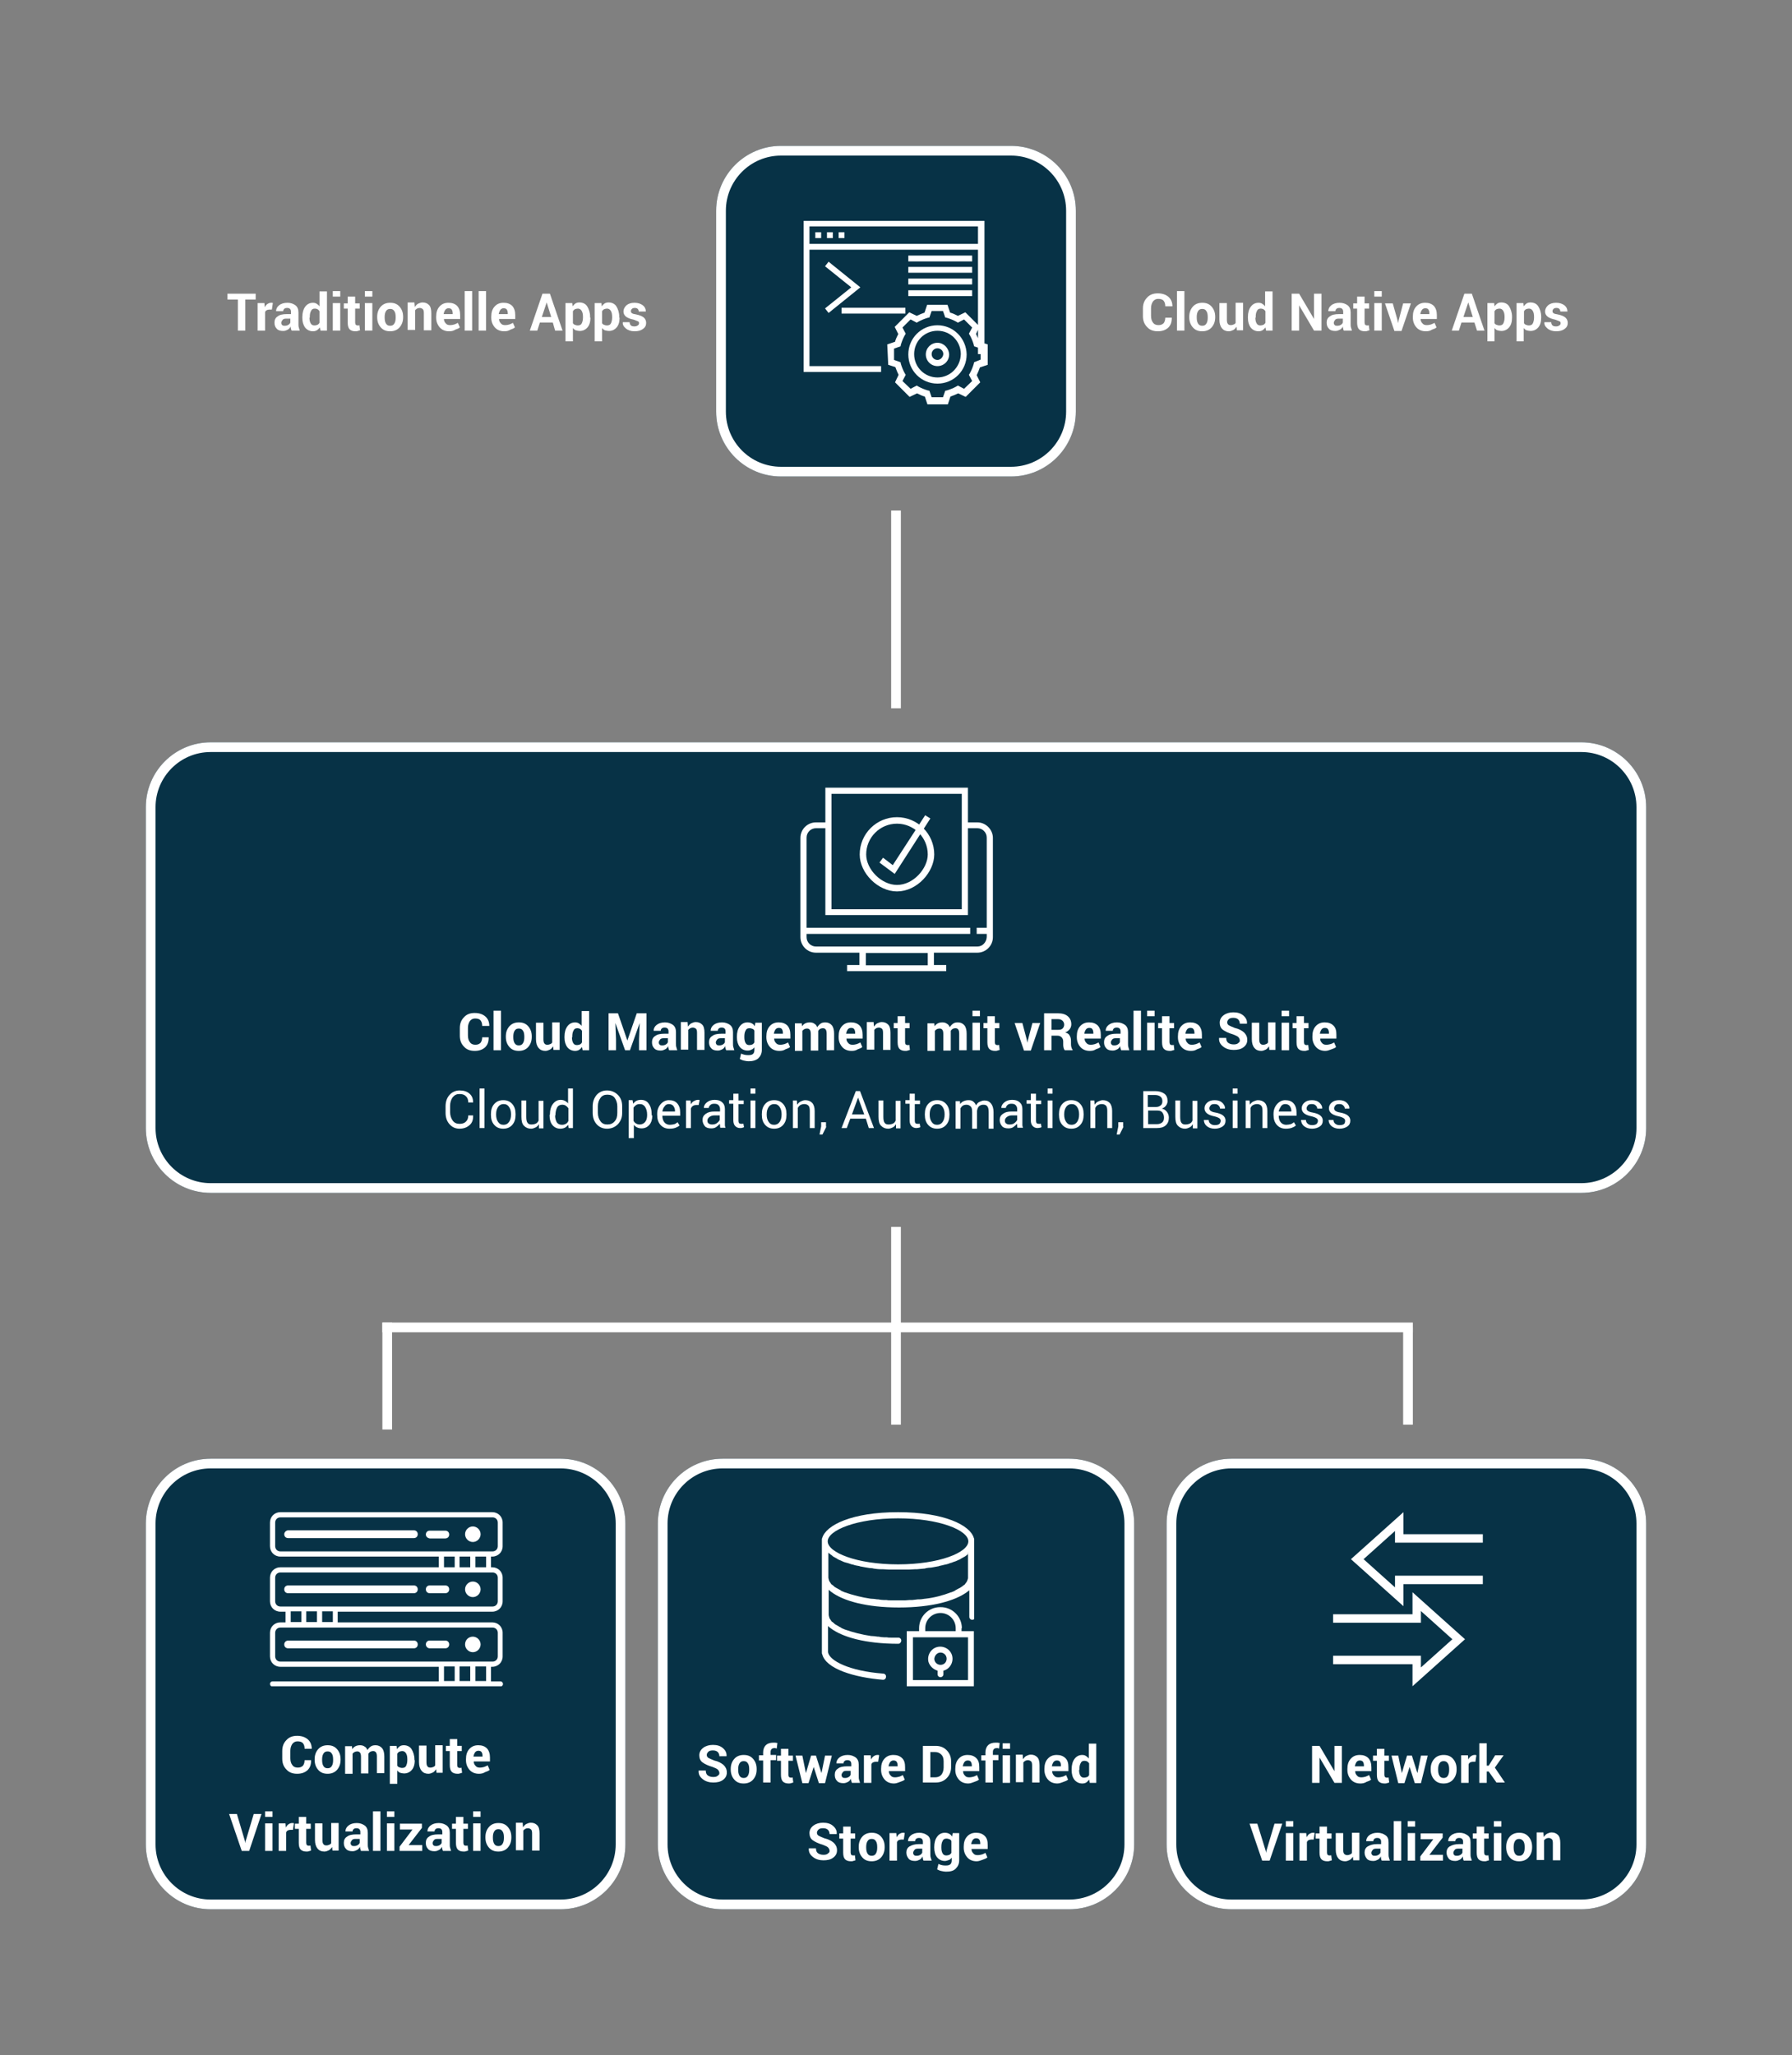 <?xml version="1.0" encoding="UTF-8"?>
<!-- Generator: Adobe Illustrator 24.0.1, SVG Export Plug-In . SVG Version: 6.00 Build 0)  -->
<svg xmlns="http://www.w3.org/2000/svg" xmlns:xlink="http://www.w3.org/1999/xlink" version="1.1" x="0px" y="0px" viewBox="0 0 553 634" style="enable-background:new 0 0 553 634;" xml:space="preserve">
<rect x="0" y="0" width="553" height="634" fill="#808080" stroke="none"/>
<style type="text/css">
	.st0{display:none;}
	.st1{display:inline;fill:#994747;stroke:#FFFFFF;stroke-miterlimit:10;}
	.st2{enable-background:new    ;}
	.st3{fill:#FFFFFF;}
	.st4{fill:#073246;}
	.st5{fill:none;stroke:#FFFFFF;stroke-width:3;}
	.st6{clip-path:url(#SVGID_2_);}
	.st7{fill:none;stroke:#FFFFFF;stroke-width:3;stroke-linecap:square;}
	.st8{clip-path:url(#SVGID_4_);}
	.st9{fill:none;stroke:#FFFFFF;stroke-width:2;}
	.st10{clip-path:url(#SVGID_6_);}
	.st11{clip-path:url(#SVGID_8_);}
	.st12{clip-path:url(#SVGID_10_);}
</style>
<g id="Layer_2" class="st0">
	<rect x="-104" y="-65" class="st1" width="758" height="730"></rect>
</g>
<g id="Layer_1">
	<g id="Group_1892">
		<g id="Group_1891">
			<g>
				<g class="st2">
					<path class="st3" d="M78.9,92.4h-3.2v9.6h-2.3v-9.6h-3.2v-1.8h8.7V92.4z"></path>
					<path class="st3" d="M83.9,95.5l-0.8,0c-0.3,0-0.6,0.1-0.8,0.2s-0.4,0.3-0.5,0.6v5.7h-2.3v-8.5h2.1l0.1,1.3       c0.2-0.4,0.5-0.8,0.8-1c0.3-0.2,0.7-0.4,1.1-0.4c0.1,0,0.2,0,0.3,0c0.1,0,0.2,0,0.3,0.1L83.9,95.5z"></path>
					<path class="st3" d="M90,102c-0.1-0.2-0.2-0.4-0.2-0.6c-0.1-0.2-0.1-0.4-0.1-0.7c-0.2,0.4-0.5,0.8-0.9,1s-0.8,0.4-1.4,0.4       c-0.9,0-1.6-0.2-2-0.7c-0.5-0.5-0.7-1.1-0.7-1.9c0-0.8,0.3-1.5,1-1.9c0.6-0.5,1.6-0.7,2.8-0.7h1.3v-0.7c0-0.4-0.1-0.7-0.3-0.9       c-0.2-0.2-0.5-0.3-0.9-0.3c-0.4,0-0.7,0.1-0.9,0.3c-0.2,0.2-0.3,0.4-0.3,0.7l-2.2,0l0,0c0-0.7,0.3-1.3,0.9-1.8s1.5-0.8,2.6-0.8       c1,0,1.8,0.3,2.5,0.8c0.6,0.5,0.9,1.2,0.9,2.2v3.5c0,0.4,0,0.8,0.1,1.1c0.1,0.3,0.2,0.7,0.3,1H90z M87.9,100.5       c0.4,0,0.8-0.1,1.1-0.3s0.5-0.4,0.6-0.7v-1.2h-1.3c-0.5,0-0.9,0.1-1.1,0.4s-0.4,0.5-0.4,0.9c0,0.3,0.1,0.5,0.3,0.7       S87.6,100.5,87.9,100.5z"></path>
					<path class="st3" d="M93.3,97.8c0-1.3,0.3-2.4,0.9-3.2c0.6-0.8,1.4-1.2,2.4-1.2c0.4,0,0.8,0.1,1.1,0.3c0.3,0.2,0.6,0.4,0.9,0.8       v-4.6h2.3V102h-2l-0.2-1c-0.3,0.4-0.6,0.7-0.9,0.9c-0.4,0.2-0.8,0.3-1.2,0.3c-1,0-1.8-0.4-2.4-1.1c-0.6-0.8-0.9-1.8-0.9-3V97.8       z M95.5,98c0,0.7,0.1,1.3,0.4,1.8s0.7,0.6,1.2,0.6c0.3,0,0.6-0.1,0.9-0.2c0.2-0.1,0.4-0.3,0.6-0.6V96c-0.2-0.3-0.4-0.5-0.6-0.6       s-0.5-0.2-0.8-0.2c-0.6,0-1,0.2-1.2,0.7c-0.3,0.5-0.4,1.1-0.4,1.9V98z"></path>
					<path class="st3" d="M105,91.5h-2.3v-1.7h2.3V91.5z M105,102h-2.3v-8.5h2.3V102z"></path>
					<path class="st3" d="M109.6,91.5v2.1h1.4v1.6h-1.4v4.3c0,0.3,0.1,0.6,0.2,0.7c0.1,0.1,0.3,0.2,0.5,0.2c0.1,0,0.2,0,0.3,0       s0.2,0,0.3-0.1l0.2,1.6c-0.2,0.1-0.5,0.1-0.7,0.2s-0.5,0.1-0.7,0.1c-0.8,0-1.4-0.2-1.8-0.6c-0.4-0.4-0.6-1.1-0.6-2.1v-4.3h-1.2       v-1.6h1.2v-2.1H109.6z"></path>
					<path class="st3" d="M114.9,91.5h-2.3v-1.7h2.3V91.5z M114.9,102h-2.3v-8.5h2.3V102z"></path>
					<path class="st3" d="M116.4,97.7c0-1.3,0.4-2.3,1.1-3.1s1.7-1.2,2.9-1.2c1.3,0,2.2,0.4,2.9,1.2c0.7,0.8,1.1,1.8,1.1,3.1v0.2       c0,1.3-0.4,2.3-1.1,3.1c-0.7,0.8-1.7,1.2-2.9,1.2c-1.3,0-2.2-0.4-2.9-1.2c-0.7-0.8-1.1-1.8-1.1-3.1V97.7z M118.7,97.9       c0,0.8,0.1,1.4,0.4,1.9c0.3,0.5,0.7,0.7,1.3,0.7c0.6,0,1-0.2,1.3-0.7s0.4-1.1,0.4-1.8v-0.2c0-0.7-0.1-1.4-0.4-1.8       c-0.3-0.5-0.7-0.7-1.3-0.7c-0.6,0-1,0.2-1.3,0.7s-0.4,1.1-0.4,1.8V97.9z"></path>
					<path class="st3" d="M127.9,93.5l0.1,1.2c0.3-0.4,0.6-0.8,1-1c0.4-0.2,0.9-0.4,1.4-0.4c0.9,0,1.5,0.3,2,0.8       c0.5,0.5,0.7,1.4,0.7,2.5v5.3h-2.3v-5.3c0-0.6-0.1-1-0.3-1.2c-0.2-0.2-0.6-0.4-1-0.4c-0.3,0-0.6,0.1-0.8,0.2       c-0.2,0.1-0.4,0.3-0.6,0.5v6.1h-2.3v-8.5H127.9z"></path>
					<path class="st3" d="M138.6,102.2c-1.2,0-2.2-0.4-2.9-1.2c-0.7-0.8-1.1-1.8-1.1-3v-0.3c0-1.3,0.3-2.3,1-3.1       c0.7-0.8,1.6-1.2,2.8-1.2c1.1,0,2,0.3,2.7,1c0.6,0.7,0.9,1.6,0.9,2.8v1.2h-5l0,0c0,0.6,0.2,1,0.6,1.4c0.3,0.4,0.8,0.5,1.3,0.5       c0.5,0,0.9-0.1,1.3-0.2c0.3-0.1,0.7-0.3,1.1-0.5l0.6,1.4c-0.3,0.3-0.8,0.5-1.4,0.7C139.9,102.1,139.3,102.2,138.6,102.2z        M138.4,95.1c-0.4,0-0.8,0.2-1,0.5c-0.2,0.3-0.4,0.7-0.5,1.3l0,0h2.8v-0.2c0-0.5-0.1-0.9-0.3-1.2S138.8,95.1,138.4,95.1z"></path>
					<path class="st3" d="M145.7,102h-2.3V89.8h2.3V102z"></path>
					<path class="st3" d="M150,102h-2.3V89.8h2.3V102z"></path>
					<path class="st3" d="M155.6,102.2c-1.2,0-2.2-0.4-2.9-1.2c-0.7-0.8-1.1-1.8-1.1-3v-0.3c0-1.3,0.3-2.3,1-3.1       c0.7-0.8,1.6-1.2,2.8-1.2c1.1,0,2,0.3,2.7,1c0.6,0.7,0.9,1.6,0.9,2.8v1.2h-5l0,0c0,0.6,0.2,1,0.6,1.4c0.3,0.4,0.8,0.5,1.3,0.5       c0.5,0,0.9-0.1,1.3-0.2c0.3-0.1,0.7-0.3,1.1-0.5l0.6,1.4c-0.3,0.3-0.8,0.5-1.4,0.7C156.9,102.1,156.3,102.2,155.6,102.2z        M155.4,95.1c-0.4,0-0.8,0.2-1,0.5c-0.2,0.3-0.4,0.7-0.5,1.3l0,0h2.8v-0.2c0-0.5-0.1-0.9-0.3-1.2S155.8,95.1,155.4,95.1z"></path>
					<path class="st3" d="M170.6,99.5h-4l-0.8,2.5h-2.3l3.9-11.4h2.3l3.9,11.4h-2.3L170.6,99.5z M167.2,97.8h2.9l-1.4-4.5h0       L167.2,97.8z"></path>
					<path class="st3" d="M182.2,98c0,1.3-0.3,2.3-0.9,3s-1.4,1.1-2.4,1.1c-0.4,0-0.8-0.1-1.2-0.2s-0.6-0.4-0.9-0.7v4.1h-2.3V93.5       h2.1l0.1,1c0.3-0.4,0.6-0.7,0.9-0.9s0.8-0.3,1.2-0.3c1,0,1.9,0.4,2.4,1.2s0.9,1.9,0.9,3.2V98z M179.9,97.8       c0-0.8-0.1-1.4-0.4-1.9c-0.3-0.5-0.7-0.7-1.2-0.7c-0.3,0-0.6,0.1-0.9,0.2c-0.2,0.1-0.4,0.3-0.6,0.6v3.7       c0.1,0.2,0.3,0.4,0.6,0.5s0.5,0.2,0.9,0.2c0.6,0,1-0.2,1.2-0.6s0.4-1,0.4-1.8V97.8z"></path>
					<path class="st3" d="M191.2,98c0,1.3-0.3,2.3-0.9,3s-1.4,1.1-2.4,1.1c-0.4,0-0.8-0.1-1.2-0.2s-0.6-0.4-0.9-0.7v4.1h-2.3V93.5       h2.1l0.1,1c0.3-0.4,0.6-0.7,0.9-0.9s0.8-0.3,1.2-0.3c1,0,1.9,0.4,2.4,1.2s0.9,1.9,0.9,3.2V98z M188.9,97.8       c0-0.8-0.1-1.4-0.4-1.9c-0.3-0.5-0.7-0.7-1.2-0.7c-0.3,0-0.6,0.1-0.9,0.2c-0.2,0.1-0.4,0.3-0.6,0.6v3.7       c0.1,0.2,0.3,0.4,0.6,0.5s0.5,0.2,0.9,0.2c0.6,0,1-0.2,1.2-0.6s0.4-1,0.4-1.8V97.8z"></path>
					<path class="st3" d="M197.2,99.7c0-0.3-0.1-0.5-0.4-0.6s-0.7-0.3-1.3-0.5c-1-0.2-1.8-0.5-2.3-0.9s-0.8-0.9-0.8-1.6       c0-0.7,0.3-1.3,0.9-1.9c0.6-0.5,1.4-0.8,2.5-0.8c1.1,0,1.9,0.3,2.6,0.8c0.6,0.5,0.9,1.1,0.9,1.9l0,0h-2.2       c0-0.3-0.1-0.6-0.3-0.8c-0.2-0.2-0.5-0.3-0.9-0.3c-0.4,0-0.7,0.1-0.9,0.3s-0.3,0.4-0.3,0.7c0,0.3,0.1,0.5,0.3,0.6       c0.2,0.2,0.7,0.3,1.3,0.4c1,0.2,1.8,0.5,2.3,0.9c0.5,0.4,0.8,1,0.8,1.7c0,0.8-0.3,1.4-1,1.9c-0.7,0.5-1.5,0.7-2.6,0.7       c-1.1,0-2-0.3-2.7-0.9c-0.7-0.6-1-1.2-0.9-1.9l0,0h2.1c0,0.5,0.2,0.8,0.4,1s0.6,0.3,1.1,0.3c0.4,0,0.7-0.1,1-0.3       C197.1,100.2,197.2,100,197.2,99.7z"></path>
				</g>
				<g class="st2">
					<path class="st3" d="M361.6,98.1L361.6,98.1c0,1.3-0.3,2.2-1.1,3c-0.8,0.7-1.8,1.1-3.2,1.1c-1.4,0-2.5-0.4-3.3-1.3       c-0.9-0.9-1.3-2-1.3-3.4v-2.3c0-1.4,0.4-2.5,1.3-3.4c0.8-0.9,1.9-1.3,3.3-1.3c1.4,0,2.5,0.4,3.3,1.1c0.8,0.7,1.2,1.7,1.2,2.9       l0,0h-2.2c0-0.8-0.2-1.3-0.5-1.7s-0.9-0.6-1.7-0.6c-0.7,0-1.2,0.3-1.6,0.8c-0.4,0.6-0.6,1.3-0.6,2.1v2.3c0,0.9,0.2,1.6,0.6,2.1       c0.4,0.6,1,0.8,1.7,0.8c0.7,0,1.2-0.2,1.6-0.6c0.3-0.4,0.5-1,0.5-1.7H361.6z"></path>
					<path class="st3" d="M365.5,102h-2.3V89.8h2.3V102z"></path>
					<path class="st3" d="M367,97.7c0-1.3,0.4-2.3,1.1-3.1s1.7-1.2,2.9-1.2c1.3,0,2.2,0.4,2.9,1.2c0.7,0.8,1.1,1.8,1.1,3.1v0.2       c0,1.3-0.4,2.3-1.1,3.1c-0.7,0.8-1.7,1.2-2.9,1.2c-1.3,0-2.2-0.4-2.9-1.2c-0.7-0.8-1.1-1.8-1.1-3.1V97.7z M369.3,97.9       c0,0.8,0.1,1.4,0.4,1.9c0.3,0.5,0.7,0.7,1.3,0.7c0.6,0,1-0.2,1.3-0.7s0.4-1.1,0.4-1.8v-0.2c0-0.7-0.1-1.4-0.4-1.8       c-0.3-0.5-0.7-0.7-1.3-0.7c-0.6,0-1,0.2-1.3,0.7s-0.4,1.1-0.4,1.8V97.9z"></path>
					<path class="st3" d="M381.6,100.8c-0.3,0.4-0.6,0.8-1,1c-0.4,0.2-0.9,0.4-1.4,0.4c-0.9,0-1.6-0.3-2.1-0.9       c-0.5-0.6-0.8-1.5-0.8-2.7v-5.1h2.3v5.1c0,0.6,0.1,1.1,0.3,1.3c0.2,0.3,0.5,0.4,0.9,0.4c0.4,0,0.7-0.1,0.9-0.2       c0.3-0.1,0.5-0.3,0.6-0.5v-6.2h2.3v8.5h-1.9L381.6,100.8z"></path>
					<path class="st3" d="M385.1,97.8c0-1.3,0.3-2.4,0.9-3.2c0.6-0.8,1.4-1.2,2.4-1.2c0.4,0,0.8,0.1,1.1,0.3       c0.3,0.2,0.6,0.4,0.9,0.8v-4.6h2.3V102h-2l-0.2-1c-0.3,0.4-0.6,0.7-0.9,0.9c-0.4,0.2-0.8,0.3-1.2,0.3c-1,0-1.8-0.4-2.4-1.1       c-0.6-0.8-0.9-1.8-0.9-3V97.8z M387.4,98c0,0.7,0.1,1.3,0.4,1.8s0.7,0.6,1.2,0.6c0.3,0,0.6-0.1,0.9-0.2       c0.2-0.1,0.4-0.3,0.6-0.6V96c-0.2-0.3-0.4-0.5-0.6-0.6s-0.5-0.2-0.8-0.2c-0.6,0-1,0.2-1.2,0.7c-0.3,0.5-0.4,1.1-0.4,1.9V98z"></path>
					<path class="st3" d="M407.8,102h-2.3l-4.6-7.8l0,0v7.8h-2.3V90.6h2.3l4.6,7.8l0,0v-7.8h2.3V102z"></path>
					<path class="st3" d="M414.7,102c-0.1-0.2-0.2-0.4-0.2-0.6c-0.1-0.2-0.1-0.4-0.1-0.7c-0.2,0.4-0.5,0.8-0.9,1s-0.8,0.4-1.4,0.4       c-0.9,0-1.6-0.2-2-0.7c-0.5-0.5-0.7-1.1-0.7-1.9c0-0.8,0.3-1.5,1-1.9c0.6-0.5,1.6-0.7,2.8-0.7h1.3v-0.7c0-0.4-0.1-0.7-0.3-0.9       c-0.2-0.2-0.5-0.3-0.9-0.3c-0.4,0-0.7,0.1-0.9,0.3c-0.2,0.2-0.3,0.4-0.3,0.7l-2.2,0l0,0c0-0.7,0.3-1.3,0.9-1.8s1.5-0.8,2.6-0.8       c1,0,1.8,0.3,2.5,0.8c0.6,0.5,0.9,1.2,0.9,2.2v3.5c0,0.4,0,0.8,0.1,1.1c0.1,0.3,0.2,0.7,0.3,1H414.7z M412.7,100.5       c0.4,0,0.8-0.1,1.1-0.3s0.5-0.4,0.6-0.7v-1.2h-1.3c-0.5,0-0.9,0.1-1.1,0.4s-0.4,0.5-0.4,0.9c0,0.3,0.1,0.5,0.3,0.7       S412.3,100.5,412.7,100.5z"></path>
					<path class="st3" d="M421.1,91.5v2.1h1.4v1.6h-1.4v4.3c0,0.3,0.1,0.6,0.2,0.7c0.1,0.1,0.3,0.2,0.5,0.2c0.1,0,0.2,0,0.3,0       s0.2,0,0.3-0.1l0.2,1.6c-0.2,0.1-0.5,0.1-0.7,0.2s-0.5,0.1-0.7,0.1c-0.8,0-1.4-0.2-1.8-0.6c-0.4-0.4-0.6-1.1-0.6-2.1v-4.3h-1.2       v-1.6h1.2v-2.1H421.1z"></path>
					<path class="st3" d="M426.4,91.5h-2.3v-1.7h2.3V91.5z M426.4,102h-2.3v-8.5h2.3V102z"></path>
					<path class="st3" d="M431.3,98.9l0.1,0.8h0l0.2-0.8l1.4-5.3h2.4l-2.9,8.5h-2.2l-2.9-8.5h2.4L431.3,98.9z"></path>
					<path class="st3" d="M440,102.2c-1.2,0-2.2-0.4-2.9-1.2c-0.7-0.8-1.1-1.8-1.1-3v-0.3c0-1.3,0.3-2.3,1-3.1       c0.7-0.8,1.6-1.2,2.8-1.2c1.1,0,2,0.3,2.7,1c0.6,0.7,0.9,1.6,0.9,2.8v1.2h-5l0,0c0,0.6,0.2,1,0.6,1.4c0.3,0.4,0.8,0.5,1.3,0.5       c0.5,0,0.9-0.1,1.3-0.2c0.3-0.1,0.7-0.3,1.1-0.5l0.6,1.4c-0.3,0.3-0.8,0.5-1.4,0.7C441.3,102.1,440.7,102.2,440,102.2z        M439.8,95.1c-0.4,0-0.8,0.2-1,0.5c-0.2,0.3-0.4,0.7-0.5,1.3l0,0h2.8v-0.2c0-0.5-0.1-0.9-0.3-1.2S440.3,95.1,439.8,95.1z"></path>
					<path class="st3" d="M455,99.5h-4l-0.8,2.5H448l3.9-11.4h2.3l3.9,11.4h-2.3L455,99.5z M451.6,97.8h2.9l-1.4-4.5h0L451.6,97.8z"></path>
					<path class="st3" d="M466.6,98c0,1.3-0.3,2.3-0.9,3s-1.4,1.1-2.4,1.1c-0.4,0-0.8-0.1-1.2-0.2s-0.6-0.4-0.9-0.7v4.1H459V93.5       h2.1l0.1,1c0.3-0.4,0.6-0.7,0.9-0.9s0.8-0.3,1.2-0.3c1,0,1.9,0.4,2.4,1.2s0.9,1.9,0.9,3.2V98z M464.3,97.8       c0-0.8-0.1-1.4-0.4-1.9c-0.3-0.5-0.7-0.7-1.2-0.7c-0.3,0-0.6,0.1-0.9,0.2c-0.2,0.1-0.4,0.3-0.6,0.6v3.7       c0.1,0.2,0.3,0.4,0.6,0.5s0.5,0.2,0.9,0.2c0.6,0,1-0.2,1.2-0.6s0.4-1,0.4-1.8V97.8z"></path>
					<path class="st3" d="M475.6,98c0,1.3-0.3,2.3-0.9,3s-1.4,1.1-2.4,1.1c-0.4,0-0.8-0.1-1.2-0.2s-0.6-0.4-0.9-0.7v4.1H468V93.5       h2.1l0.1,1c0.3-0.4,0.6-0.7,0.9-0.9s0.8-0.3,1.2-0.3c1,0,1.9,0.4,2.4,1.2s0.9,1.9,0.9,3.2V98z M473.4,97.8       c0-0.8-0.1-1.4-0.4-1.9c-0.3-0.5-0.7-0.7-1.2-0.7c-0.3,0-0.6,0.1-0.9,0.2c-0.2,0.1-0.4,0.3-0.6,0.6v3.7       c0.1,0.2,0.3,0.4,0.6,0.5s0.5,0.2,0.9,0.2c0.6,0,1-0.2,1.2-0.6s0.4-1,0.4-1.8V97.8z"></path>
					<path class="st3" d="M481.6,99.7c0-0.3-0.1-0.5-0.4-0.6s-0.7-0.3-1.3-0.5c-1-0.2-1.8-0.5-2.3-0.9s-0.8-0.9-0.8-1.6       c0-0.7,0.3-1.3,0.9-1.9c0.6-0.5,1.4-0.8,2.5-0.8c1.1,0,1.9,0.3,2.6,0.8c0.6,0.5,0.9,1.1,0.9,1.9l0,0h-2.2       c0-0.3-0.1-0.6-0.3-0.8c-0.2-0.2-0.5-0.3-0.9-0.3c-0.4,0-0.7,0.1-0.9,0.3s-0.3,0.4-0.3,0.7c0,0.3,0.1,0.5,0.3,0.6       c0.2,0.2,0.7,0.3,1.3,0.4c1,0.2,1.8,0.5,2.3,0.9c0.5,0.4,0.8,1,0.8,1.7c0,0.8-0.3,1.4-1,1.9c-0.7,0.5-1.5,0.7-2.6,0.7       c-1.1,0-2-0.3-2.7-0.9c-0.7-0.6-1-1.2-0.9-1.9l0,0h2.1c0,0.5,0.2,0.8,0.4,1s0.6,0.3,1.1,0.3c0.4,0,0.7-0.1,1-0.3       C481.5,100.2,481.6,100,481.6,99.7z"></path>
				</g>
				<g transform="matrix(1, 0, 0, 1, 749, 2175)">
					<g id="Rectangle_1917-2" transform="translate(221 45)">
						<path class="st4" d="M-729-2175h71c11,0,20,9,20,20v62c0,11-9,20-20,20h-71c-11,0-20-9-20-20v-62C-749-2166-740-2175-729-2175        z"></path>
						<path class="st5" d="M-729-2173.5h71c10.2,0,18.5,8.3,18.5,18.5v62c0,10.2-8.3,18.5-18.5,18.5h-71c-10.2,0-18.5-8.3-18.5-18.5        v-62C-747.5-2165.2-739.2-2173.5-729-2173.5z"></path>
					</g>
				</g>
				<g transform="matrix(1, 0, 0, 1, 749, 2175)">
					<g id="Rectangle_1927-2" transform="translate(45 229)">
						<path class="st4" d="M-729-2175h423c11,0,20,9,20,20v99c0,11-9,20-20,20h-423c-11,0-20-9-20-20v-99        C-749-2166-740-2175-729-2175z"></path>
						<path class="st5" d="M-729-2173.5h423c10.2,0,18.5,8.3,18.5,18.5v99c0,10.2-8.3,18.5-18.5,18.5h-423        c-10.2,0-18.5-8.3-18.5-18.5v-99C-747.5-2165.2-739.2-2173.5-729-2173.5z"></path>
					</g>
				</g>
				<g transform="matrix(1, 0, 0, 1, 749, 2175)">
					<g id="Rectangle_1928-2" transform="translate(45 450)">
						<path class="st4" d="M-729-2175h108c11,0,20,9,20,20v99c0,11-9,20-20,20h-108c-11,0-20-9-20-20v-99        C-749-2166-740-2175-729-2175z"></path>
						<path class="st5" d="M-729-2173.5h108c10.2,0,18.5,8.3,18.5,18.5v99c0,10.2-8.3,18.5-18.5,18.5h-108        c-10.2,0-18.5-8.3-18.5-18.5v-99C-747.5-2165.2-739.2-2173.5-729-2173.5z"></path>
					</g>
				</g>
				<g transform="matrix(1, 0, 0, 1, 749, 2175)">
					<g id="Rectangle_1929-2" transform="translate(203 450)">
						<path class="st4" d="M-729-2175h107c11,0,20,9,20,20v99c0,11-9,20-20,20h-107c-11,0-20-9-20-20v-99        C-749-2166-740-2175-729-2175z"></path>
						<path class="st5" d="M-729-2173.5h107c10.2,0,18.5,8.3,18.5,18.5v99c0,10.2-8.3,18.5-18.5,18.5h-107        c-10.2,0-18.5-8.3-18.5-18.5v-99C-747.5-2165.2-739.2-2173.5-729-2173.5z"></path>
					</g>
				</g>
				<g transform="matrix(1, 0, 0, 1, 749, 2175)">
					<g id="Rectangle_1930-2" transform="translate(360 450)">
						<path class="st4" d="M-729-2175h108c11,0,20,9,20,20v99c0,11-9,20-20,20h-108c-11,0-20-9-20-20v-99        C-749-2166-740-2175-729-2175z"></path>
						<path class="st5" d="M-729-2173.5h108c10.2,0,18.5,8.3,18.5,18.5v99c0,10.2-8.3,18.5-18.5,18.5h-108        c-10.2,0-18.5-8.3-18.5-18.5v-99C-747.5-2165.2-739.2-2173.5-729-2173.5z"></path>
					</g>
				</g>
				<g id="Group_1874" transform="translate(997 2243.043)">
					<rect id="Rectangle_1918" x="-745.4" y="-2171.4" class="st3" width="1.8" height="1.8"></rect>
					<rect id="Rectangle_1919" x="-741.8" y="-2171.4" class="st3" width="1.8" height="1.8"></rect>
					<rect id="Rectangle_1920" x="-738.2" y="-2171.4" class="st3" width="1.8" height="1.8"></rect>
					<g id="Group_1873" transform="translate(0 0)">
						<g>
							<defs>
								<rect id="SVGID_1_" x="-749" y="-2175" width="56.6" height="56.6"></rect>
							</defs>
							<clipPath id="SVGID_2_">
								<use xlink:href="#SVGID_1_" style="overflow:visible;"></use>
							</clipPath>
							<g id="Group_1872" class="st6">
								<path id="Path_5498" class="st3" d="M-747.2-2173.2h52v5.4h-52V-2173.2z M-722.9-2130.5l2.2,0.7c0.3,0.8,0.6,1.6,1,2.4          l-1.1,2.3l4.5,4.5l2.3-1.1c0.8,0.4,1.6,0.8,2.4,1l0.8,2.4h6.3l0.8-2.4c0.8-0.3,1.6-0.6,2.4-1l2.3,1.1l4.5-4.5l-1.1-2.2          c0.4-0.8,0.7-1.6,1-2.4l2.4-0.8v-6.3l-1-0.3v-37.8H-749v46.6h23.9v-1.8h-22.1v-35.9h52v23.2l-3.9-3.9l-2.3,1.1          c-0.8-0.4-1.6-0.8-2.4-1l-0.8-2.4h-6.3l-0.8,2.4c-0.8,0.3-1.6,0.6-2.4,1l-2.3-1.1l-4.5,4.5l1.1,2.2c-0.4,0.8-0.8,1.6-1,2.4          l-2.4,0.8L-722.9-2130.5z M-695.2-2141.3v2.6c-0.2-0.5-0.4-0.9-0.6-1.3L-695.2-2141.3z M-696.4-2131.3l-0.1,0.5          c-0.3,1-0.7,2-1.2,2.9l-0.3,0.5l1,1.9l-2.5,2.4l-1.9-1l-0.5,0.3c-0.9,0.5-1.9,0.9-2.9,1.2l-0.5,0.1l-0.7,2h-3.5l-0.7-2          l-0.5-0.1c-1-0.3-2-0.7-2.9-1.2l-0.5-0.3l-1.9,1l-2.5-2.4l1-1.9l-0.3-0.5c-0.5-0.9-0.9-1.9-1.2-2.9l-0.1-0.5l-2-0.7v-3.5          l2-0.7l0.1-0.5c0.3-1,0.7-2,1.2-2.9l0.3-0.5l-1-1.9l2.5-2.5l1.9,1l0.5-0.3c0.9-0.5,1.9-0.9,2.9-1.2l0.5-0.1l0.7-2h3.5l0.7,2          l0.5,0.1c1,0.3,2,0.7,2.9,1.2l0.5,0.3l1.9-1l2.5,2.5l-1,1.9l0.3,0.5c0.5,0.9,0.9,1.9,1.2,2.9l0.1,0.5l1.2,0.4v2h0.8v1.7          L-696.4-2131.3z"></path>
								<path id="Path_5499" class="st3" d="M-707.7-2142.7c-5,0-9,4-9,9s4,9,9,9c5,0,9-4,9-9          C-698.8-2138.7-702.8-2142.7-707.7-2142.7 M-707.7-2126.6c-4,0-7.2-3.2-7.2-7.2s3.2-7.2,7.2-7.2c4,0,7.2,3.2,7.2,7.2          c0,0,0,0,0,0C-700.6-2129.8-703.8-2126.6-707.7-2126.6"></path>
								<path id="Path_5500" class="st3" d="M-707.7-2137.3c-2,0-3.6,1.6-3.6,3.6c0,2,1.6,3.6,3.6,3.6c2,0,3.6-1.6,3.6-3.6          C-704.2-2135.7-705.8-2137.3-707.7-2137.3 M-707.7-2132c-1,0-1.8-0.8-1.8-1.8c0-1,0.8-1.8,1.8-1.8c1,0,1.8,0.8,1.8,1.8          c0,0,0,0,0,0C-706-2132.8-706.8-2132-707.7-2132"></path>
								<path id="Path_5501" class="st3" d="M-741.3-2146.5l-1.1-1.4l8.1-6.5l-8.1-6.5l1.1-1.4l9.8,7.9L-741.3-2146.5z"></path>
								<rect id="Rectangle_1921" x="-737.3" y="-2148.1" class="st3" width="19.7" height="1.8"></rect>
								<rect id="Rectangle_1922" x="-716.7" y="-2164.2" class="st3" width="19.7" height="1.8"></rect>
								<rect id="Rectangle_1923" x="-716.7" y="-2160.7" class="st3" width="19.7" height="1.8"></rect>
								<rect id="Rectangle_1924" x="-716.7" y="-2157.1" class="st3" width="19.7" height="1.8"></rect>
								<rect id="Rectangle_1925" x="-716.7" y="-2153.5" class="st3" width="19.7" height="1.8"></rect>
							</g>
						</g>
					</g>
				</g>
				<line id="Line_7" class="st5" x1="276.5" y1="157.5" x2="276.5" y2="218.5"></line>
				<line id="Line_8" class="st5" x1="276.5" y1="378.5" x2="276.5" y2="439.5"></line>
				<line id="Line_11" class="st7" x1="434.5" y1="409.5" x2="119.5" y2="409.5"></line>
				<line id="Line_9" class="st7" x1="119.5" y1="409.5" x2="119.5" y2="439.5"></line>
				<line id="Line_10" class="st5" x1="434.5" y1="409.5" x2="434.5" y2="439.5"></line>
				<g class="st2">
					<path class="st3" d="M150.8,320.1L150.8,320.1c0,1.3-0.3,2.2-1.1,3c-0.8,0.7-1.8,1.1-3.2,1.1c-1.4,0-2.5-0.4-3.3-1.3       c-0.9-0.9-1.3-2-1.3-3.4v-2.3c0-1.4,0.4-2.5,1.3-3.4c0.8-0.9,1.9-1.3,3.3-1.3c1.4,0,2.5,0.4,3.3,1.1c0.8,0.7,1.2,1.7,1.2,2.9       l0,0h-2.2c0-0.8-0.2-1.3-0.5-1.7s-0.9-0.6-1.7-0.6c-0.7,0-1.2,0.3-1.6,0.8c-0.4,0.6-0.6,1.3-0.6,2.1v2.3c0,0.9,0.2,1.6,0.6,2.1       c0.4,0.6,1,0.8,1.7,0.8c0.7,0,1.2-0.2,1.6-0.6c0.3-0.4,0.5-1,0.5-1.7H150.8z"></path>
					<path class="st3" d="M154.6,324h-2.3v-12.2h2.3V324z"></path>
					<path class="st3" d="M156.1,319.7c0-1.3,0.4-2.3,1.1-3.1s1.7-1.2,2.9-1.2c1.3,0,2.2,0.4,2.9,1.2c0.7,0.8,1.1,1.8,1.1,3.1v0.2       c0,1.3-0.4,2.3-1.1,3.1c-0.7,0.8-1.7,1.2-2.9,1.2c-1.3,0-2.2-0.4-2.9-1.2c-0.7-0.8-1.1-1.8-1.1-3.1V319.7z M158.4,319.9       c0,0.8,0.1,1.4,0.4,1.9c0.3,0.5,0.7,0.7,1.3,0.7c0.6,0,1-0.2,1.3-0.7s0.4-1.1,0.4-1.8v-0.2c0-0.7-0.1-1.4-0.4-1.8       c-0.3-0.5-0.7-0.7-1.3-0.7c-0.6,0-1,0.2-1.3,0.7s-0.4,1.1-0.4,1.8V319.9z"></path>
					<path class="st3" d="M170.7,322.8c-0.3,0.4-0.6,0.8-1,1c-0.4,0.2-0.9,0.4-1.4,0.4c-0.9,0-1.6-0.3-2.1-0.9       c-0.5-0.6-0.8-1.5-0.8-2.7v-5.1h2.3v5.1c0,0.6,0.1,1.1,0.3,1.3c0.2,0.3,0.5,0.4,0.9,0.4c0.4,0,0.7-0.1,0.9-0.2       c0.3-0.1,0.5-0.3,0.6-0.5v-6.2h2.3v8.5h-1.9L170.7,322.8z"></path>
					<path class="st3" d="M174.2,319.8c0-1.3,0.3-2.4,0.9-3.2c0.6-0.8,1.4-1.2,2.4-1.2c0.4,0,0.8,0.1,1.1,0.3       c0.3,0.2,0.6,0.4,0.9,0.8v-4.6h2.3V324h-2l-0.2-1c-0.3,0.4-0.6,0.7-0.9,0.9c-0.4,0.2-0.8,0.3-1.2,0.3c-1,0-1.8-0.4-2.4-1.1       c-0.6-0.8-0.9-1.8-0.9-3V319.8z M176.5,320c0,0.7,0.1,1.3,0.4,1.8s0.7,0.6,1.2,0.6c0.3,0,0.6-0.1,0.9-0.2       c0.2-0.1,0.4-0.3,0.6-0.6V318c-0.2-0.3-0.4-0.5-0.6-0.6s-0.5-0.2-0.8-0.2c-0.6,0-1,0.2-1.2,0.7c-0.3,0.5-0.4,1.1-0.4,1.9V320z"></path>
					<path class="st3" d="M190.7,312.6l2.9,8.4h0l2.9-8.4h3V324h-2.3v-3.4l0.2-5l0,0l-3,8.4h-1.5l-3-8.4l0,0l0.2,5v3.4h-2.3v-11.4       H190.7z"></path>
					<path class="st3" d="M206.5,324c-0.1-0.2-0.2-0.4-0.2-0.6c-0.1-0.2-0.1-0.4-0.1-0.7c-0.2,0.4-0.5,0.8-0.9,1s-0.8,0.4-1.4,0.4       c-0.9,0-1.6-0.2-2-0.7c-0.5-0.5-0.7-1.1-0.7-1.9c0-0.8,0.3-1.5,1-1.9c0.6-0.5,1.6-0.7,2.8-0.7h1.3v-0.7c0-0.4-0.1-0.7-0.3-0.9       c-0.2-0.2-0.5-0.3-0.9-0.3c-0.4,0-0.7,0.1-0.9,0.3c-0.2,0.2-0.3,0.4-0.3,0.7l-2.2,0l0,0c0-0.7,0.3-1.3,0.9-1.8s1.5-0.8,2.6-0.8       c1,0,1.8,0.3,2.5,0.8c0.6,0.5,0.9,1.2,0.9,2.2v3.5c0,0.4,0,0.8,0.1,1.1c0.1,0.3,0.2,0.7,0.3,1H206.5z M204.4,322.5       c0.4,0,0.8-0.1,1.1-0.3s0.5-0.4,0.6-0.7v-1.2h-1.3c-0.5,0-0.9,0.1-1.1,0.4s-0.4,0.5-0.4,0.9c0,0.3,0.1,0.5,0.3,0.7       S204.1,322.5,204.4,322.5z"></path>
					<path class="st3" d="M212.2,315.5l0.1,1.2c0.3-0.4,0.6-0.8,1-1c0.4-0.2,0.9-0.4,1.4-0.4c0.9,0,1.5,0.3,2,0.8       c0.5,0.5,0.7,1.4,0.7,2.5v5.3h-2.3v-5.3c0-0.6-0.1-1-0.3-1.2c-0.2-0.2-0.6-0.4-1-0.4c-0.3,0-0.6,0.1-0.8,0.2       c-0.2,0.1-0.4,0.3-0.6,0.5v6.1h-2.3v-8.5H212.2z"></path>
					<path class="st3" d="M224.1,324c-0.1-0.2-0.2-0.4-0.2-0.6c-0.1-0.2-0.1-0.4-0.1-0.7c-0.2,0.4-0.5,0.8-0.9,1s-0.8,0.4-1.4,0.4       c-0.9,0-1.6-0.2-2-0.7c-0.5-0.5-0.7-1.1-0.7-1.9c0-0.8,0.3-1.5,1-1.9c0.6-0.5,1.6-0.7,2.8-0.7h1.3v-0.7c0-0.4-0.1-0.7-0.3-0.9       c-0.2-0.2-0.5-0.3-0.9-0.3c-0.4,0-0.7,0.1-0.9,0.3c-0.2,0.2-0.3,0.4-0.3,0.7l-2.2,0l0,0c0-0.7,0.3-1.3,0.9-1.8s1.5-0.8,2.6-0.8       c1,0,1.8,0.3,2.5,0.8c0.6,0.5,0.9,1.2,0.9,2.2v3.5c0,0.4,0,0.8,0.1,1.1c0.1,0.3,0.2,0.7,0.3,1H224.1z M222,322.5       c0.4,0,0.8-0.1,1.1-0.3s0.5-0.4,0.6-0.7v-1.2h-1.3c-0.5,0-0.9,0.1-1.1,0.4s-0.4,0.5-0.4,0.9c0,0.3,0.1,0.5,0.3,0.7       S221.7,322.5,222,322.5z"></path>
					<path class="st3" d="M227.4,319.8c0-1.3,0.3-2.4,0.9-3.2c0.6-0.8,1.4-1.2,2.4-1.2c0.5,0,0.9,0.1,1.3,0.3s0.7,0.5,0.9,0.9       l0.2-1.1h2v8.4c0,1.1-0.4,1.9-1.1,2.6c-0.7,0.6-1.7,0.9-3,0.9c-0.4,0-0.9-0.1-1.4-0.2c-0.5-0.1-0.9-0.3-1.3-0.5l0.4-1.7       c0.3,0.2,0.7,0.3,1.1,0.4c0.4,0.1,0.8,0.1,1.2,0.1c0.6,0,1.1-0.1,1.4-0.4c0.3-0.3,0.4-0.7,0.4-1.2v-0.8       c-0.3,0.3-0.5,0.6-0.9,0.7c-0.3,0.2-0.7,0.3-1.2,0.3c-1,0-1.8-0.4-2.4-1.1c-0.6-0.8-0.9-1.8-0.9-3V319.8z M229.7,320       c0,0.7,0.1,1.3,0.4,1.8s0.7,0.6,1.2,0.6c0.3,0,0.6-0.1,0.9-0.2c0.2-0.1,0.4-0.3,0.6-0.6V318c-0.1-0.3-0.3-0.5-0.6-0.6       s-0.5-0.2-0.9-0.2c-0.6,0-1,0.2-1.2,0.7c-0.3,0.5-0.4,1.1-0.4,1.9V320z"></path>
					<path class="st3" d="M240.5,324.2c-1.2,0-2.2-0.4-2.9-1.2c-0.7-0.8-1.1-1.8-1.1-3v-0.3c0-1.3,0.3-2.3,1-3.1       c0.7-0.8,1.6-1.2,2.8-1.2c1.1,0,2,0.3,2.7,1c0.6,0.7,0.9,1.6,0.9,2.8v1.2h-5l0,0c0,0.6,0.2,1,0.6,1.4c0.3,0.4,0.8,0.5,1.3,0.5       c0.5,0,0.9-0.1,1.3-0.2c0.3-0.1,0.7-0.3,1.1-0.5l0.6,1.4c-0.3,0.3-0.8,0.5-1.4,0.7C241.8,324.1,241.2,324.2,240.5,324.2z        M240.3,317.1c-0.4,0-0.8,0.2-1,0.5c-0.2,0.3-0.4,0.7-0.5,1.3l0,0h2.8v-0.2c0-0.5-0.1-0.9-0.3-1.2S240.8,317.1,240.3,317.1z"></path>
					<path class="st3" d="M247.4,315.5l0.1,1.1c0.3-0.4,0.6-0.7,1-0.9c0.4-0.2,0.9-0.3,1.4-0.3c0.5,0,1,0.1,1.4,0.4       c0.4,0.2,0.7,0.6,0.9,1.1c0.3-0.5,0.6-0.8,1-1.1c0.4-0.3,0.9-0.4,1.5-0.4c0.8,0,1.5,0.3,2,0.9c0.5,0.6,0.7,1.5,0.7,2.6v5.1       h-2.3v-5.1c0-0.6-0.1-1.1-0.3-1.3c-0.2-0.3-0.5-0.4-0.9-0.4c-0.3,0-0.6,0.1-0.8,0.2c-0.2,0.1-0.4,0.3-0.6,0.6       c0,0.1,0,0.2,0,0.3c0,0.1,0,0.1,0,0.2v5.6h-2.3v-5.1c0-0.6-0.1-1.1-0.3-1.3c-0.2-0.3-0.5-0.4-0.9-0.4c-0.3,0-0.6,0.1-0.8,0.2       c-0.2,0.1-0.4,0.3-0.6,0.5v6.2h-2.3v-8.5H247.4z"></path>
					<path class="st3" d="M262.8,324.2c-1.2,0-2.2-0.4-2.9-1.2c-0.7-0.8-1.1-1.8-1.1-3v-0.3c0-1.3,0.3-2.3,1-3.1       c0.7-0.8,1.6-1.2,2.8-1.2c1.1,0,2,0.3,2.7,1c0.6,0.7,0.9,1.6,0.9,2.8v1.2h-5l0,0c0,0.6,0.2,1,0.6,1.4c0.3,0.4,0.8,0.5,1.3,0.5       c0.5,0,0.9-0.1,1.3-0.2c0.3-0.1,0.7-0.3,1.1-0.5l0.6,1.4c-0.3,0.3-0.8,0.5-1.4,0.7C264.1,324.1,263.5,324.2,262.8,324.2z        M262.6,317.1c-0.4,0-0.8,0.2-1,0.5c-0.2,0.3-0.4,0.7-0.5,1.3l0,0h2.8v-0.2c0-0.5-0.1-0.9-0.3-1.2S263.1,317.1,262.6,317.1z"></path>
					<path class="st3" d="M269.6,315.5l0.1,1.2c0.3-0.4,0.6-0.8,1-1c0.4-0.2,0.9-0.4,1.4-0.4c0.9,0,1.5,0.3,2,0.8       c0.5,0.5,0.7,1.4,0.7,2.5v5.3h-2.3v-5.3c0-0.6-0.1-1-0.3-1.2c-0.2-0.2-0.6-0.4-1-0.4c-0.3,0-0.6,0.1-0.8,0.2       c-0.2,0.1-0.4,0.3-0.6,0.5v6.1h-2.3v-8.5H269.6z"></path>
					<path class="st3" d="M279.3,313.5v2.1h1.4v1.6h-1.4v4.3c0,0.3,0.1,0.6,0.2,0.7c0.1,0.1,0.3,0.2,0.5,0.2c0.1,0,0.2,0,0.3,0       s0.2,0,0.3-0.1l0.2,1.6c-0.2,0.1-0.5,0.1-0.7,0.2s-0.5,0.1-0.7,0.1c-0.8,0-1.4-0.2-1.8-0.6c-0.4-0.4-0.6-1.1-0.6-2.1v-4.3h-1.2       v-1.6h1.2v-2.1H279.3z"></path>
					<path class="st3" d="M288.3,315.5l0.1,1.1c0.3-0.4,0.6-0.7,1-0.9c0.4-0.2,0.9-0.3,1.4-0.3c0.5,0,1,0.1,1.4,0.4       c0.4,0.2,0.7,0.6,0.9,1.1c0.3-0.5,0.6-0.8,1-1.1c0.4-0.3,0.9-0.4,1.5-0.4c0.8,0,1.5,0.3,2,0.9c0.5,0.6,0.7,1.5,0.7,2.6v5.1H296       v-5.1c0-0.6-0.1-1.1-0.3-1.3c-0.2-0.3-0.5-0.4-0.9-0.4c-0.3,0-0.6,0.1-0.8,0.2c-0.2,0.1-0.4,0.3-0.6,0.6c0,0.1,0,0.2,0,0.3       c0,0.1,0,0.1,0,0.2v5.6h-2.3v-5.1c0-0.6-0.1-1.1-0.3-1.3c-0.2-0.3-0.5-0.4-0.9-0.4c-0.3,0-0.6,0.1-0.8,0.2       c-0.2,0.1-0.4,0.3-0.6,0.5v6.2h-2.3v-8.5H288.3z"></path>
					<path class="st3" d="M302.4,313.5h-2.3v-1.7h2.3V313.5z M302.4,324h-2.3v-8.5h2.3V324z"></path>
					<path class="st3" d="M307,313.5v2.1h1.4v1.6H307v4.3c0,0.3,0.1,0.6,0.2,0.7c0.1,0.1,0.3,0.2,0.5,0.2c0.1,0,0.2,0,0.3,0       s0.2,0,0.3-0.1l0.2,1.6c-0.2,0.1-0.5,0.1-0.7,0.2s-0.5,0.1-0.7,0.1c-0.8,0-1.4-0.2-1.8-0.6c-0.4-0.4-0.6-1.1-0.6-2.1v-4.3h-1.2       v-1.6h1.2v-2.1H307z"></path>
					<path class="st3" d="M316.9,320.9l0.1,0.8h0l0.2-0.8l1.4-5.3h2.4l-2.9,8.5H316l-2.9-8.5h2.4L316.9,320.9z"></path>
					<path class="st3" d="M324.5,319.5v4.5h-2.3v-11.4h4.3c1.3,0,2.3,0.3,3,0.9c0.7,0.6,1.1,1.4,1.1,2.5c0,0.6-0.2,1.1-0.5,1.5       c-0.3,0.4-0.8,0.8-1.4,1c0.7,0.2,1.2,0.5,1.4,1c0.3,0.5,0.4,1,0.4,1.7v0.8c0,0.3,0,0.6,0.1,1s0.2,0.6,0.4,0.8v0.2h-2.4       c-0.2-0.2-0.3-0.4-0.4-0.8s-0.1-0.8-0.1-1.1v-0.8c0-0.6-0.2-1-0.5-1.3c-0.3-0.3-0.7-0.5-1.3-0.5H324.5z M324.5,317.7h2       c0.6,0,1.1-0.1,1.4-0.4c0.3-0.3,0.5-0.7,0.5-1.2c0-0.5-0.2-0.9-0.5-1.2c-0.3-0.3-0.8-0.5-1.4-0.5h-2V317.7z"></path>
					<path class="st3" d="M336.3,324.2c-1.2,0-2.2-0.4-2.9-1.2c-0.7-0.8-1.1-1.8-1.1-3v-0.3c0-1.3,0.3-2.3,1-3.1       c0.7-0.8,1.6-1.2,2.8-1.2c1.1,0,2,0.3,2.7,1c0.6,0.7,0.9,1.6,0.9,2.8v1.2h-5l0,0c0,0.6,0.2,1,0.6,1.4c0.3,0.4,0.8,0.5,1.3,0.5       c0.5,0,0.9-0.1,1.3-0.2c0.3-0.1,0.7-0.3,1.1-0.5l0.6,1.4c-0.3,0.3-0.8,0.5-1.4,0.7C337.6,324.1,337,324.2,336.3,324.2z        M336.1,317.1c-0.4,0-0.8,0.2-1,0.5c-0.2,0.3-0.4,0.7-0.5,1.3l0,0h2.8v-0.2c0-0.5-0.1-0.9-0.3-1.2S336.6,317.1,336.1,317.1z"></path>
					<path class="st3" d="M346,324c-0.1-0.2-0.2-0.4-0.2-0.6c-0.1-0.2-0.1-0.4-0.1-0.7c-0.2,0.4-0.5,0.8-0.9,1s-0.8,0.4-1.4,0.4       c-0.9,0-1.6-0.2-2-0.7c-0.5-0.5-0.7-1.1-0.7-1.9c0-0.8,0.3-1.5,1-1.9c0.6-0.5,1.6-0.7,2.8-0.7h1.3v-0.7c0-0.4-0.1-0.7-0.3-0.9       c-0.2-0.2-0.5-0.3-0.9-0.3c-0.4,0-0.7,0.1-0.9,0.3c-0.2,0.2-0.3,0.4-0.3,0.7l-2.2,0l0,0c0-0.7,0.3-1.3,0.9-1.8s1.5-0.8,2.6-0.8       c1,0,1.8,0.3,2.5,0.8c0.6,0.5,0.9,1.2,0.9,2.2v3.5c0,0.4,0,0.8,0.1,1.1c0.1,0.3,0.2,0.7,0.3,1H346z M343.9,322.5       c0.4,0,0.8-0.1,1.1-0.3s0.5-0.4,0.6-0.7v-1.2h-1.3c-0.5,0-0.9,0.1-1.1,0.4s-0.4,0.5-0.4,0.9c0,0.3,0.1,0.5,0.3,0.7       S343.6,322.5,343.9,322.5z"></path>
					<path class="st3" d="M352.1,324h-2.3v-12.2h2.3V324z"></path>
					<path class="st3" d="M356.3,313.5h-2.3v-1.7h2.3V313.5z M356.3,324h-2.3v-8.5h2.3V324z"></path>
					<path class="st3" d="M360.9,313.5v2.1h1.4v1.6h-1.4v4.3c0,0.3,0.1,0.6,0.2,0.7c0.1,0.1,0.3,0.2,0.5,0.2c0.1,0,0.2,0,0.3,0       s0.2,0,0.3-0.1l0.2,1.6c-0.2,0.1-0.5,0.1-0.7,0.2s-0.5,0.1-0.7,0.1c-0.8,0-1.4-0.2-1.8-0.6c-0.4-0.4-0.6-1.1-0.6-2.1v-4.3h-1.2       v-1.6h1.2v-2.1H360.9z"></path>
					<path class="st3" d="M367.5,324.2c-1.2,0-2.2-0.4-2.9-1.2c-0.7-0.8-1.1-1.8-1.1-3v-0.3c0-1.3,0.3-2.3,1-3.1       c0.7-0.8,1.6-1.2,2.8-1.2c1.1,0,2,0.3,2.7,1c0.6,0.7,0.9,1.6,0.9,2.8v1.2h-5l0,0c0,0.6,0.2,1,0.6,1.4c0.3,0.4,0.8,0.5,1.3,0.5       c0.5,0,0.9-0.1,1.3-0.2c0.3-0.1,0.7-0.3,1.1-0.5l0.6,1.4c-0.3,0.3-0.8,0.5-1.4,0.7C368.8,324.1,368.2,324.2,367.5,324.2z        M367.3,317.1c-0.4,0-0.8,0.2-1,0.5c-0.2,0.3-0.4,0.7-0.5,1.3l0,0h2.8v-0.2c0-0.5-0.1-0.9-0.3-1.2S367.8,317.1,367.3,317.1z"></path>
					<path class="st3" d="M382.6,321c0-0.4-0.2-0.8-0.5-1.1c-0.3-0.3-0.9-0.5-1.6-0.8c-1.4-0.4-2.4-0.9-3.1-1.4       c-0.7-0.5-1-1.3-1-2.2s0.4-1.7,1.2-2.3c0.8-0.6,1.8-0.9,3-0.9c1.3,0,2.3,0.3,3.1,1c0.8,0.7,1.2,1.5,1.1,2.5l0,0h-2.2       c0-0.5-0.2-1-0.5-1.3s-0.8-0.5-1.5-0.5c-0.6,0-1.1,0.1-1.4,0.4c-0.3,0.3-0.5,0.6-0.5,1c0,0.4,0.2,0.7,0.5,0.9       c0.4,0.2,1,0.5,1.8,0.8c1.3,0.3,2.2,0.8,2.9,1.4c0.6,0.6,1,1.3,1,2.3c0,1-0.4,1.7-1.2,2.3c-0.8,0.6-1.8,0.8-3,0.8       c-1.2,0-2.3-0.3-3.2-1s-1.4-1.5-1.3-2.7l0,0h2.2c0,0.7,0.2,1.2,0.6,1.5s1,0.5,1.7,0.5c0.6,0,1.1-0.1,1.4-0.4       S382.6,321.5,382.6,321z"></path>
					<path class="st3" d="M391.6,322.8c-0.3,0.4-0.6,0.8-1,1c-0.4,0.2-0.9,0.4-1.4,0.4c-0.9,0-1.6-0.3-2.1-0.9       c-0.5-0.6-0.8-1.5-0.8-2.7v-5.1h2.3v5.1c0,0.6,0.1,1.1,0.3,1.3c0.2,0.3,0.5,0.4,0.9,0.4c0.4,0,0.7-0.1,0.9-0.2       c0.3-0.1,0.5-0.3,0.6-0.5v-6.2h2.3v8.5h-1.9L391.6,322.8z"></path>
					<path class="st3" d="M397.8,313.5h-2.3v-1.7h2.3V313.5z M397.8,324h-2.3v-8.5h2.3V324z"></path>
					<path class="st3" d="M402.4,313.5v2.1h1.4v1.6h-1.4v4.3c0,0.3,0.1,0.6,0.2,0.7s0.3,0.2,0.5,0.2c0.1,0,0.2,0,0.3,0       s0.2,0,0.3-0.1l0.2,1.6c-0.2,0.1-0.5,0.1-0.7,0.2s-0.5,0.1-0.7,0.1c-0.8,0-1.4-0.2-1.8-0.6s-0.6-1.1-0.6-2.1v-4.3h-1.2v-1.6       h1.2v-2.1H402.4z"></path>
					<path class="st3" d="M409,324.2c-1.2,0-2.2-0.4-2.9-1.2s-1.1-1.8-1.1-3v-0.3c0-1.3,0.3-2.3,1-3.1s1.6-1.2,2.8-1.2       c1.1,0,2,0.3,2.7,1s0.9,1.6,0.9,2.8v1.2h-5l0,0c0,0.6,0.2,1,0.6,1.4c0.3,0.4,0.8,0.5,1.3,0.5c0.5,0,0.9-0.1,1.3-0.2       s0.7-0.3,1.1-0.5l0.6,1.4c-0.3,0.3-0.8,0.5-1.4,0.7S409.7,324.2,409,324.2z M408.8,317.1c-0.4,0-0.8,0.2-1,0.5       s-0.4,0.7-0.5,1.3l0,0h2.8v-0.2c0-0.5-0.1-0.9-0.3-1.2S409.3,317.1,408.8,317.1z"></path>
				</g>
				<g class="st2">
					<path class="st3" d="M146,344.4L146,344.4c0,1.1-0.3,2-1.1,2.7c-0.8,0.7-1.8,1.1-3.1,1.1c-1.3,0-2.3-0.5-3.1-1.4       c-0.8-0.9-1.2-2.1-1.2-3.5v-2c0-1.4,0.4-2.6,1.2-3.5c0.8-0.9,1.9-1.4,3.1-1.4c1.3,0,2.3,0.3,3.1,1c0.8,0.7,1.1,1.6,1.1,2.7l0,0       h-1.5c0-0.8-0.2-1.4-0.7-1.9s-1.1-0.7-2-0.7c-0.9,0-1.5,0.3-2.1,1c-0.5,0.7-0.8,1.6-0.8,2.6v2c0,1,0.3,1.9,0.8,2.6       c0.5,0.7,1.2,1,2.1,1c0.9,0,1.5-0.2,2-0.7s0.7-1.1,0.7-1.9H146z"></path>
					<path class="st3" d="M149.5,348H148v-12.2h1.5V348z"></path>
					<path class="st3" d="M151.5,343.7c0-1.3,0.3-2.3,1-3.1c0.7-0.8,1.6-1.2,2.8-1.2c1.2,0,2.1,0.4,2.8,1.2s1,1.8,1,3.1v0.2       c0,1.3-0.3,2.3-1,3.1c-0.7,0.8-1.6,1.2-2.8,1.2c-1.2,0-2.1-0.4-2.8-1.2s-1-1.8-1-3.1V343.7z M153.1,343.9       c0,0.9,0.2,1.6,0.6,2.2c0.4,0.6,0.9,0.9,1.7,0.9c0.7,0,1.3-0.3,1.7-0.9c0.4-0.6,0.6-1.3,0.6-2.2v-0.2c0-0.9-0.2-1.6-0.6-2.2       s-0.9-0.9-1.7-0.9c-0.7,0-1.3,0.3-1.7,0.9c-0.4,0.6-0.6,1.3-0.6,2.2V343.9z"></path>
					<path class="st3" d="M166.3,346.8c-0.3,0.5-0.6,0.8-1,1c-0.4,0.2-0.9,0.4-1.4,0.4c-0.9,0-1.6-0.3-2.2-0.9s-0.8-1.5-0.8-2.8v-5       h1.5v5c0,0.9,0.1,1.5,0.4,1.9s0.7,0.5,1.2,0.5c0.5,0,1-0.1,1.4-0.3c0.4-0.2,0.6-0.5,0.8-0.9v-6.1h1.5v8.5h-1.4L166.3,346.8z"></path>
					<path class="st3" d="M169.7,343.9c0-1.4,0.3-2.5,0.9-3.3c0.6-0.8,1.4-1.3,2.4-1.3c0.5,0,0.9,0.1,1.3,0.3s0.7,0.4,1,0.8v-4.6       h1.5V348h-1.3l-0.2-1c-0.3,0.4-0.6,0.7-1,0.9c-0.4,0.2-0.9,0.3-1.4,0.3c-1,0-1.8-0.4-2.4-1.1c-0.6-0.7-0.9-1.7-0.9-2.9V343.9z        M171.3,344.1c0,0.9,0.2,1.5,0.5,2.1c0.3,0.5,0.9,0.8,1.6,0.8c0.5,0,0.8-0.1,1.2-0.3s0.6-0.5,0.8-0.9v-3.9       c-0.2-0.3-0.5-0.6-0.8-0.8c-0.3-0.2-0.7-0.3-1.1-0.3c-0.7,0-1.3,0.3-1.6,0.9s-0.5,1.4-0.5,2.4V344.1z"></path>
					<path class="st3" d="M192,343.3c0,1.4-0.4,2.5-1.3,3.5c-0.9,0.9-2,1.4-3.4,1.4c-1.3,0-2.4-0.5-3.2-1.4       c-0.8-0.9-1.2-2.1-1.2-3.5v-2c0-1.4,0.4-2.5,1.2-3.5c0.8-0.9,1.9-1.4,3.2-1.4c1.4,0,2.5,0.5,3.4,1.4c0.9,0.9,1.3,2.1,1.3,3.5       V343.3z M190.5,341.3c0-1-0.3-1.9-0.8-2.6s-1.3-1-2.3-1c-0.9,0-1.6,0.3-2.1,1c-0.5,0.7-0.8,1.5-0.8,2.6v2       c0,1.1,0.3,1.9,0.8,2.6c0.5,0.7,1.2,1,2.1,1c1,0,1.7-0.3,2.3-1c0.6-0.7,0.8-1.5,0.8-2.6V341.3z"></path>
					<path class="st3" d="M201.3,344.1c0,1.2-0.3,2.2-0.9,2.9c-0.6,0.7-1.4,1.1-2.4,1.1c-0.5,0-1-0.1-1.4-0.3       c-0.4-0.2-0.7-0.4-1-0.8v4.1H194v-11.7h1.2l0.2,1.1c0.3-0.4,0.6-0.7,1-0.9c0.4-0.2,0.9-0.3,1.4-0.3c1,0,1.9,0.4,2.4,1.2       c0.6,0.8,0.9,1.9,0.9,3.3V344.1z M199.7,343.9c0-1-0.2-1.7-0.6-2.4c-0.4-0.6-0.9-0.9-1.7-0.9c-0.4,0-0.8,0.1-1.1,0.3       s-0.6,0.5-0.8,0.8v4.1c0.2,0.3,0.4,0.6,0.8,0.8c0.3,0.2,0.7,0.3,1.1,0.3c0.7,0,1.3-0.3,1.7-0.8s0.6-1.2,0.6-2.1V343.9z"></path>
					<path class="st3" d="M206.6,348.2c-1.2,0-2.1-0.4-2.8-1.2s-1-1.8-1-3.1v-0.3c0-1.2,0.4-2.2,1.1-3c0.7-0.8,1.6-1.2,2.5-1.2       c1.1,0,2,0.3,2.6,1c0.6,0.7,0.9,1.6,0.9,2.8v1h-5.5l0,0c0,0.8,0.2,1.5,0.6,2c0.4,0.5,1,0.8,1.7,0.8c0.5,0,1-0.1,1.4-0.2       c0.4-0.1,0.7-0.4,1-0.6l0.6,1c-0.3,0.3-0.7,0.5-1.2,0.7C208,348.1,207.4,348.2,206.6,348.2z M206.4,340.6c-0.5,0-1,0.2-1.3,0.7       c-0.4,0.4-0.6,1-0.7,1.6l0,0h3.9v-0.2c0-0.6-0.2-1.1-0.5-1.5C207.5,340.8,207,340.6,206.4,340.6z"></path>
					<path class="st3" d="M215.6,340.9l-0.8,0c-0.4,0-0.7,0.1-1,0.3c-0.3,0.2-0.5,0.5-0.6,0.8v6h-1.5v-8.5h1.4l0.1,1.2       c0.2-0.4,0.5-0.8,0.9-1s0.8-0.4,1.2-0.4c0.1,0,0.2,0,0.3,0c0.1,0,0.2,0,0.3,0.1L215.6,340.9z"></path>
					<path class="st3" d="M222.3,348c-0.1-0.3-0.1-0.5-0.1-0.7c0-0.2,0-0.4-0.1-0.6c-0.3,0.4-0.7,0.7-1.1,1s-1,0.4-1.5,0.4       c-0.9,0-1.6-0.2-2-0.7s-0.7-1.1-0.7-1.9c0-0.8,0.3-1.4,1-1.9c0.7-0.5,1.5-0.7,2.7-0.7h1.7v-0.8c0-0.5-0.2-0.9-0.5-1.2       c-0.3-0.3-0.7-0.4-1.3-0.4c-0.5,0-0.9,0.1-1.2,0.4c-0.3,0.3-0.5,0.6-0.5,0.9h-1.5l0,0c0-0.6,0.3-1.2,0.9-1.7       c0.6-0.5,1.4-0.8,2.4-0.8c1,0,1.7,0.2,2.3,0.7c0.6,0.5,0.9,1.2,0.9,2.1v4.1c0,0.3,0,0.6,0,0.9s0.1,0.6,0.2,0.8H222.3z        M219.7,346.9c0.6,0,1.1-0.1,1.5-0.4c0.4-0.3,0.7-0.6,0.9-1v-1.4h-1.7c-0.6,0-1.1,0.2-1.5,0.5c-0.4,0.3-0.6,0.7-0.6,1.1       c0,0.4,0.1,0.7,0.4,0.9S219.3,346.9,219.7,346.9z"></path>
					<path class="st3" d="M227.9,337.5v2h1.6v1.1h-1.6v5.1c0,0.4,0.1,0.7,0.2,0.8s0.4,0.2,0.7,0.2c0.1,0,0.2,0,0.3,0       c0.1,0,0.2,0,0.3-0.1l0.2,1.1c-0.1,0.1-0.3,0.2-0.5,0.2c-0.2,0.1-0.4,0.1-0.7,0.1c-0.6,0-1.1-0.2-1.5-0.6       c-0.4-0.4-0.6-1-0.6-1.8v-5.1H225v-1.1h1.3v-2H227.9z"></path>
					<path class="st3" d="M233.1,337.4h-1.5v-1.6h1.5V337.4z M233.1,348h-1.5v-8.5h1.5V348z"></path>
					<path class="st3" d="M235.1,343.7c0-1.3,0.3-2.3,1-3.1c0.7-0.8,1.6-1.2,2.8-1.2c1.2,0,2.1,0.4,2.8,1.2s1,1.8,1,3.1v0.2       c0,1.3-0.3,2.3-1,3.1c-0.7,0.8-1.6,1.2-2.8,1.2c-1.2,0-2.1-0.4-2.8-1.2s-1-1.8-1-3.1V343.7z M236.6,343.9       c0,0.9,0.2,1.6,0.6,2.2c0.4,0.6,0.9,0.9,1.7,0.9c0.7,0,1.3-0.3,1.7-0.9c0.4-0.6,0.6-1.3,0.6-2.2v-0.2c0-0.9-0.2-1.6-0.6-2.2       s-0.9-0.9-1.7-0.9c-0.7,0-1.3,0.3-1.7,0.9c-0.4,0.6-0.6,1.3-0.6,2.2V343.9z"></path>
					<path class="st3" d="M245.9,339.5l0.1,1.3c0.3-0.4,0.6-0.8,1.1-1c0.4-0.2,0.9-0.4,1.4-0.4c0.9,0,1.6,0.3,2.1,0.8       s0.8,1.4,0.8,2.5v5.3h-1.5v-5.3c0-0.7-0.1-1.3-0.4-1.6c-0.3-0.3-0.7-0.5-1.3-0.5c-0.4,0-0.8,0.1-1.2,0.3       c-0.3,0.2-0.6,0.5-0.8,0.9v6.2h-1.5v-8.5H245.9z"></path>
					<path class="st3" d="M255,347.6l-1.2,2.4h-0.9l0.5-2.5v-1.3h1.5V347.6z"></path>
					<path class="st3" d="M267.2,345.1h-4.8l-1.1,2.9h-1.6l4.4-11.4h1.3l4.3,11.4h-1.6L267.2,345.1z M262.9,343.8h3.8l-1.9-5.2h0       L262.9,343.8z"></path>
					<path class="st3" d="M276.5,346.8c-0.3,0.5-0.6,0.8-1,1c-0.4,0.2-0.9,0.4-1.4,0.4c-0.9,0-1.6-0.3-2.2-0.9s-0.8-1.5-0.8-2.8v-5       h1.5v5c0,0.9,0.1,1.5,0.4,1.9s0.7,0.5,1.2,0.5c0.5,0,1-0.1,1.4-0.3c0.4-0.2,0.6-0.5,0.8-0.9v-6.1h1.5v8.5h-1.4L276.5,346.8z"></path>
					<path class="st3" d="M282.3,337.5v2h1.6v1.1h-1.6v5.1c0,0.4,0.1,0.7,0.2,0.8s0.4,0.2,0.7,0.2c0.1,0,0.2,0,0.3,0s0.2,0,0.3-0.1       l0.2,1.1c-0.1,0.1-0.3,0.2-0.5,0.2s-0.4,0.1-0.7,0.1c-0.6,0-1.1-0.2-1.5-0.6s-0.6-1-0.6-1.8v-5.1h-1.3v-1.1h1.3v-2H282.3z"></path>
					<path class="st3" d="M285.4,343.7c0-1.3,0.3-2.3,1-3.1s1.6-1.2,2.8-1.2c1.2,0,2.1,0.4,2.8,1.2s1,1.8,1,3.1v0.2       c0,1.3-0.3,2.3-1,3.1s-1.6,1.2-2.8,1.2s-2.1-0.4-2.8-1.2s-1-1.8-1-3.1V343.7z M286.9,343.9c0,0.9,0.2,1.6,0.6,2.2       c0.4,0.6,0.9,0.9,1.7,0.9c0.7,0,1.3-0.3,1.7-0.9c0.4-0.6,0.6-1.3,0.6-2.2v-0.2c0-0.9-0.2-1.6-0.6-2.2s-0.9-0.9-1.7-0.9       c-0.7,0-1.3,0.3-1.7,0.9s-0.6,1.3-0.6,2.2V343.9z"></path>
					<path class="st3" d="M296.2,339.5l0.1,1.1c0.3-0.4,0.6-0.7,1.1-0.9s0.9-0.3,1.5-0.3s1,0.1,1.4,0.4s0.7,0.7,0.9,1.2       c0.3-0.5,0.6-0.9,1.1-1.1s0.9-0.4,1.5-0.4c0.9,0,1.5,0.3,2,0.9s0.8,1.5,0.8,2.7v5.1h-1.5v-5.1c0-0.8-0.1-1.4-0.4-1.8       s-0.7-0.5-1.3-0.5c-0.5,0-1,0.2-1.3,0.5s-0.5,0.8-0.6,1.4v0.1v5.4h-1.5v-5.1c0-0.8-0.1-1.4-0.4-1.7s-0.7-0.6-1.3-0.6       c-0.5,0-0.9,0.1-1.2,0.3s-0.5,0.5-0.7,0.8v6.3h-1.5v-8.5H296.2z"></path>
					<path class="st3" d="M314,348c-0.1-0.3-0.1-0.5-0.1-0.7s0-0.4-0.1-0.6c-0.3,0.4-0.7,0.7-1.1,1s-1,0.4-1.5,0.4       c-0.9,0-1.6-0.2-2-0.7s-0.7-1.1-0.7-1.9c0-0.8,0.3-1.4,1-1.9s1.5-0.7,2.7-0.7h1.7v-0.8c0-0.5-0.2-0.9-0.5-1.2s-0.7-0.4-1.3-0.4       c-0.5,0-0.9,0.1-1.2,0.4s-0.5,0.6-0.5,0.9H309l0,0c0-0.6,0.3-1.2,0.9-1.7s1.4-0.8,2.4-0.8c1,0,1.7,0.2,2.3,0.7s0.9,1.2,0.9,2.1       v4.1c0,0.3,0,0.6,0,0.9s0.1,0.6,0.2,0.8H314z M311.5,346.9c0.6,0,1.1-0.1,1.5-0.4c0.4-0.3,0.7-0.6,0.9-1v-1.4h-1.7       c-0.6,0-1.1,0.2-1.5,0.5s-0.6,0.7-0.6,1.1c0,0.4,0.1,0.7,0.4,0.9S311,346.9,311.5,346.9z"></path>
					<path class="st3" d="M319.7,337.5v2h1.6v1.1h-1.6v5.1c0,0.4,0.1,0.7,0.2,0.8s0.4,0.2,0.7,0.2c0.1,0,0.2,0,0.3,0s0.2,0,0.3-0.1       l0.2,1.1c-0.1,0.1-0.3,0.2-0.5,0.2s-0.4,0.1-0.7,0.1c-0.6,0-1.1-0.2-1.5-0.6s-0.6-1-0.6-1.8v-5.1h-1.3v-1.1h1.3v-2H319.7z"></path>
					<path class="st3" d="M324.8,337.4h-1.5v-1.6h1.5V337.4z M324.8,348h-1.5v-8.5h1.5V348z"></path>
					<path class="st3" d="M326.8,343.7c0-1.3,0.3-2.3,1-3.1s1.6-1.2,2.8-1.2c1.2,0,2.1,0.4,2.8,1.2s1,1.8,1,3.1v0.2       c0,1.3-0.3,2.3-1,3.1s-1.6,1.2-2.8,1.2s-2.1-0.4-2.8-1.2s-1-1.8-1-3.1V343.7z M328.4,343.9c0,0.9,0.2,1.6,0.6,2.2       c0.4,0.6,0.9,0.9,1.7,0.9c0.7,0,1.3-0.3,1.7-0.9c0.4-0.6,0.6-1.3,0.6-2.2v-0.2c0-0.9-0.2-1.6-0.6-2.2s-0.9-0.9-1.7-0.9       c-0.7,0-1.3,0.3-1.7,0.9s-0.6,1.3-0.6,2.2V343.9z"></path>
					<path class="st3" d="M337.7,339.5l0.1,1.3c0.3-0.4,0.6-0.8,1.1-1s0.9-0.4,1.4-0.4c0.9,0,1.6,0.3,2.1,0.8s0.8,1.4,0.8,2.5v5.3       h-1.5v-5.3c0-0.7-0.1-1.3-0.4-1.6s-0.7-0.5-1.3-0.5c-0.4,0-0.8,0.1-1.2,0.3s-0.6,0.5-0.8,0.9v6.2h-1.5v-8.5H337.7z"></path>
					<path class="st3" d="M346.7,347.6l-1.2,2.4h-0.9l0.5-2.5v-1.3h1.5V347.6z"></path>
					<path class="st3" d="M352.8,348v-11.4h3.7c1.2,0,2.1,0.3,2.8,0.8s1,1.3,1,2.3c0,0.5-0.2,1-0.5,1.4s-0.7,0.7-1.3,0.9       c0.7,0.1,1.2,0.5,1.6,1s0.6,1.1,0.6,1.8c0,1-0.3,1.8-1,2.4s-1.6,0.8-2.7,0.8H352.8z M354.3,341.5h2.5c0.6,0,1-0.2,1.4-0.5       s0.5-0.8,0.5-1.3c0-0.6-0.2-1.1-0.6-1.4s-0.9-0.5-1.7-0.5h-2.2V341.5z M354.3,342.7v4.1h2.7c0.7,0,1.2-0.2,1.6-0.5       s0.6-0.8,0.6-1.5c0-0.7-0.2-1.2-0.5-1.6s-0.8-0.6-1.5-0.6H354.3z"></path>
					<path class="st3" d="M368.1,346.8c-0.3,0.5-0.6,0.8-1,1s-0.9,0.4-1.4,0.4c-0.9,0-1.6-0.3-2.2-0.9s-0.8-1.5-0.8-2.8v-5h1.5v5       c0,0.9,0.1,1.5,0.4,1.9s0.7,0.5,1.2,0.5c0.5,0,1-0.1,1.4-0.3s0.6-0.5,0.8-0.9v-6.1h1.5v8.5h-1.4L368.1,346.8z"></path>
					<path class="st3" d="M376.7,345.8c0-0.3-0.1-0.6-0.4-0.8s-0.7-0.4-1.5-0.6c-1-0.2-1.8-0.5-2.3-0.9c-0.5-0.4-0.8-0.9-0.8-1.6       c0-0.7,0.3-1.3,0.9-1.8s1.3-0.7,2.3-0.7c1,0,1.8,0.3,2.3,0.8s0.9,1.1,0.8,1.8l0,0h-1.5c0-0.4-0.2-0.7-0.5-1s-0.7-0.4-1.2-0.4       c-0.5,0-1,0.1-1.2,0.4s-0.4,0.5-0.4,0.9c0,0.3,0.1,0.6,0.4,0.8s0.7,0.4,1.4,0.5c1.1,0.2,1.9,0.5,2.4,0.9s0.8,0.9,0.8,1.6       c0,0.8-0.3,1.4-0.9,1.8s-1.4,0.7-2.4,0.7c-1.1,0-1.9-0.3-2.5-0.8s-0.9-1.2-0.9-1.9l0,0h1.5c0,0.5,0.2,0.9,0.6,1.2       s0.8,0.4,1.3,0.4c0.5,0,1-0.1,1.3-0.3S376.7,346.1,376.7,345.8z"></path>
					<path class="st3" d="M381.9,337.4h-1.5v-1.6h1.5V337.4z M381.9,348h-1.5v-8.5h1.5V348z"></path>
					<path class="st3" d="M385.6,339.5l0.1,1.3c0.3-0.4,0.6-0.8,1.1-1s0.9-0.4,1.4-0.4c0.9,0,1.6,0.3,2.1,0.8s0.8,1.4,0.8,2.5v5.3       h-1.5v-5.3c0-0.7-0.1-1.3-0.4-1.6s-0.7-0.5-1.3-0.5c-0.4,0-0.8,0.1-1.2,0.3s-0.6,0.5-0.8,0.9v6.2h-1.5v-8.5H385.6z"></path>
					<path class="st3" d="M396.8,348.2c-1.2,0-2.1-0.4-2.8-1.2s-1-1.8-1-3.1v-0.3c0-1.2,0.4-2.2,1.1-3s1.6-1.2,2.5-1.2       c1.1,0,2,0.3,2.6,1s0.9,1.6,0.9,2.8v1h-5.5l0,0c0,0.8,0.2,1.5,0.6,2c0.4,0.5,1,0.8,1.7,0.8c0.5,0,1-0.1,1.4-0.2s0.7-0.4,1-0.6       l0.6,1c-0.3,0.3-0.7,0.5-1.2,0.7S397.5,348.2,396.8,348.2z M396.6,340.6c-0.5,0-1,0.2-1.3,0.7s-0.6,1-0.7,1.6l0,0h3.9v-0.2       c0-0.6-0.2-1.1-0.5-1.5C397.7,340.8,397.2,340.6,396.6,340.6z"></path>
					<path class="st3" d="M406.7,345.8c0-0.3-0.1-0.6-0.4-0.8s-0.7-0.4-1.5-0.6c-1-0.2-1.8-0.5-2.3-0.9c-0.5-0.4-0.8-0.9-0.8-1.6       c0-0.7,0.3-1.3,0.9-1.8s1.3-0.7,2.3-0.7c1,0,1.8,0.3,2.3,0.8s0.9,1.1,0.8,1.8l0,0h-1.5c0-0.4-0.2-0.7-0.5-1s-0.7-0.4-1.2-0.4       c-0.5,0-1,0.1-1.2,0.4s-0.4,0.5-0.4,0.9c0,0.3,0.1,0.6,0.4,0.8s0.7,0.4,1.4,0.5c1.1,0.2,1.9,0.5,2.4,0.9s0.8,0.9,0.8,1.6       c0,0.8-0.3,1.4-0.9,1.8s-1.4,0.7-2.4,0.7c-1.1,0-1.9-0.3-2.5-0.8s-0.9-1.2-0.9-1.9l0,0h1.5c0,0.5,0.2,0.9,0.6,1.2       s0.8,0.4,1.3,0.4c0.5,0,1-0.1,1.3-0.3S406.7,346.1,406.7,345.8z"></path>
					<path class="st3" d="M415.1,345.8c0-0.3-0.1-0.6-0.4-0.8s-0.7-0.4-1.5-0.6c-1-0.2-1.8-0.5-2.3-0.9c-0.5-0.4-0.8-0.9-0.8-1.6       c0-0.7,0.3-1.3,0.9-1.8s1.3-0.7,2.3-0.7c1,0,1.8,0.3,2.3,0.8s0.9,1.1,0.8,1.8l0,0H415c0-0.4-0.2-0.7-0.5-1s-0.7-0.4-1.2-0.4       c-0.5,0-1,0.1-1.2,0.4s-0.4,0.5-0.4,0.9c0,0.3,0.1,0.6,0.4,0.8s0.7,0.4,1.4,0.5c1.1,0.2,1.9,0.5,2.4,0.9s0.8,0.9,0.8,1.6       c0,0.8-0.3,1.4-0.9,1.8s-1.4,0.7-2.4,0.7c-1.1,0-1.9-0.3-2.5-0.8s-0.9-1.2-0.9-1.9l0,0h1.5c0,0.5,0.2,0.9,0.6,1.2       s0.8,0.4,1.3,0.4c0.5,0,1-0.1,1.3-0.3S415.1,346.1,415.1,345.8z"></path>
				</g>
				<g id="Group_1879" transform="translate(996 2418)">
					<g id="Group_1876">
						<g>
							<defs>
								<rect id="SVGID_3_" x="-749" y="-2175" width="59.4" height="56.7"></rect>
							</defs>
							<clipPath id="SVGID_4_">
								<use xlink:href="#SVGID_3_" style="overflow:visible;"></use>
							</clipPath>
							<g id="Group_1875" class="st8">
								<path id="Path_5502" class="st9" d="M-708.7-2154.4c0-5.8-4.7-10.5-10.5-10.5s-10.5,4.7-10.5,10.5c0,5.2,5.2,10.4,10.5,10.4          C-713.5-2144-708.7-2149.6-708.7-2154.4"></path>
							</g>
						</g>
					</g>
					<g id="Group_1878">
						<g>
							<defs>
								<rect id="SVGID_5_" x="-749" y="-2175" width="59.4" height="56.7"></rect>
							</defs>
							<clipPath id="SVGID_6_">
								<use xlink:href="#SVGID_5_" style="overflow:visible;"></use>
							</clipPath>
							<g id="Group_1877" class="st10">
								<path id="Path_5503" class="st3" d="M-694.4-2164.3h-2.9v-10.7h-44v10.7h-2.9c-2.6,0-4.8,2.1-4.8,4.8v30.6          c0,2.6,2.1,4.8,4.8,4.8h13.4v3.8h-3.8v1.9h30.6v-1.9h-3.8v-3.8h13.4c2.6,0,4.8-2.1,4.8-4.8v-30.6          C-689.6-2162.1-691.8-2164.3-694.4-2164.3 M-739.4-2173.1h40.2v35.6h-40.2L-739.4-2173.1z M-709.7-2120.2h-19.1v-3.8h19.1          V-2120.2z M-694.4-2126h-49.8c-1.6,0-2.9-1.3-2.9-2.9v-1h50.5v-1.9h-50.5v-27.8c0-1.6,1.3-2.9,2.9-2.9h2.9v26.8h44v-26.8          h2.9c1.6,0,2.9,1.3,2.9,2.9v27.8h-3.1v1.9h3.1v1C-691.6-2127.3-692.8-2126-694.4-2126"></path>
								<path id="Path_5504" class="st3" d="M-708.9-2165.5l-1.6-1l-10,15.4l-3-2.3l-1.1,1.5l4.7,3.5L-708.9-2165.5z"></path>
							</g>
						</g>
					</g>
				</g>
				<g class="st2">
					<path class="st3" d="M96,543.1L96,543.1c0,1.3-0.3,2.2-1.1,3c-0.8,0.7-1.8,1.1-3.2,1.1c-1.4,0-2.5-0.4-3.3-1.3       c-0.9-0.9-1.3-2-1.3-3.4v-2.3c0-1.4,0.4-2.5,1.3-3.4c0.8-0.9,1.9-1.3,3.3-1.3c1.4,0,2.5,0.4,3.3,1.1c0.8,0.7,1.2,1.7,1.2,2.9       l0,0h-2.2c0-0.8-0.2-1.3-0.5-1.7s-0.9-0.6-1.7-0.6c-0.7,0-1.2,0.3-1.6,0.8c-0.4,0.6-0.6,1.3-0.6,2.1v2.3c0,0.9,0.2,1.6,0.6,2.1       c0.4,0.6,1,0.8,1.7,0.8c0.7,0,1.2-0.2,1.6-0.6c0.3-0.4,0.5-1,0.5-1.7H96z"></path>
					<path class="st3" d="M97.1,542.7c0-1.3,0.4-2.3,1.1-3.1s1.7-1.2,2.9-1.2c1.3,0,2.2,0.4,2.9,1.2c0.7,0.8,1.1,1.8,1.1,3.1v0.2       c0,1.3-0.4,2.3-1.1,3.1c-0.7,0.8-1.7,1.2-2.9,1.2c-1.3,0-2.2-0.4-2.9-1.2c-0.7-0.8-1.1-1.8-1.1-3.1V542.7z M99.4,542.9       c0,0.8,0.1,1.4,0.4,1.9c0.3,0.5,0.7,0.7,1.3,0.7c0.6,0,1-0.2,1.3-0.7s0.4-1.1,0.4-1.8v-0.2c0-0.7-0.1-1.4-0.4-1.8       c-0.3-0.5-0.7-0.7-1.3-0.7c-0.6,0-1,0.2-1.3,0.7s-0.4,1.1-0.4,1.8V542.9z"></path>
					<path class="st3" d="M108.6,538.5l0.1,1.1c0.3-0.4,0.6-0.7,1-0.9c0.4-0.2,0.9-0.3,1.4-0.3c0.5,0,1,0.1,1.4,0.4       c0.4,0.2,0.7,0.6,0.9,1.1c0.3-0.5,0.6-0.8,1-1.1c0.4-0.3,0.9-0.4,1.5-0.4c0.8,0,1.5,0.3,2,0.9c0.5,0.6,0.7,1.5,0.7,2.6v5.1       h-2.3v-5.1c0-0.6-0.1-1.1-0.3-1.3c-0.2-0.3-0.5-0.4-0.9-0.4c-0.3,0-0.6,0.1-0.8,0.2c-0.2,0.1-0.4,0.3-0.6,0.6       c0,0.1,0,0.2,0,0.3c0,0.1,0,0.1,0,0.2v5.6h-2.3v-5.1c0-0.6-0.1-1.1-0.3-1.3c-0.2-0.3-0.5-0.4-0.9-0.4c-0.3,0-0.6,0.1-0.8,0.2       c-0.2,0.1-0.4,0.3-0.6,0.5v6.2h-2.3v-8.5H108.6z"></path>
					<path class="st3" d="M128,543c0,1.3-0.3,2.3-0.9,3s-1.4,1.1-2.4,1.1c-0.4,0-0.8-0.1-1.2-0.2s-0.6-0.4-0.9-0.7v4.1h-2.3v-11.7       h2.1l0.1,1c0.3-0.4,0.6-0.7,0.9-0.9s0.8-0.3,1.2-0.3c1,0,1.9,0.4,2.4,1.2s0.9,1.9,0.9,3.2V543z M125.7,542.8       c0-0.8-0.1-1.4-0.4-1.9c-0.3-0.5-0.7-0.7-1.2-0.7c-0.3,0-0.6,0.1-0.9,0.2c-0.2,0.1-0.4,0.3-0.6,0.6v3.7       c0.1,0.2,0.3,0.4,0.6,0.5s0.5,0.2,0.9,0.2c0.6,0,1-0.2,1.2-0.6s0.4-1,0.4-1.8V542.8z"></path>
					<path class="st3" d="M134.6,545.8c-0.3,0.4-0.6,0.8-1,1c-0.4,0.2-0.9,0.4-1.4,0.4c-0.9,0-1.6-0.3-2.1-0.9       c-0.5-0.6-0.8-1.5-0.8-2.7v-5.1h2.3v5.1c0,0.6,0.1,1.1,0.3,1.3c0.2,0.3,0.5,0.4,0.9,0.4c0.4,0,0.7-0.1,0.9-0.2       c0.3-0.1,0.5-0.3,0.6-0.5v-6.2h2.3v8.5h-1.9L134.6,545.8z"></path>
					<path class="st3" d="M141.1,536.5v2.1h1.4v1.6h-1.4v4.3c0,0.3,0.1,0.6,0.2,0.7c0.1,0.1,0.3,0.2,0.5,0.2c0.1,0,0.2,0,0.3,0       s0.2,0,0.3-0.1l0.2,1.6c-0.2,0.1-0.5,0.1-0.7,0.2s-0.5,0.1-0.7,0.1c-0.8,0-1.4-0.2-1.8-0.6c-0.4-0.4-0.6-1.1-0.6-2.1v-4.3h-1.2       v-1.6h1.2v-2.1H141.1z"></path>
					<path class="st3" d="M147.8,547.2c-1.2,0-2.2-0.4-2.9-1.2c-0.7-0.8-1.1-1.8-1.1-3v-0.3c0-1.3,0.3-2.3,1-3.1       c0.7-0.8,1.6-1.2,2.8-1.2c1.1,0,2,0.3,2.7,1c0.6,0.7,0.9,1.6,0.9,2.8v1.2h-5l0,0c0,0.6,0.2,1,0.6,1.4c0.3,0.4,0.8,0.5,1.3,0.5       c0.5,0,0.9-0.1,1.3-0.2c0.3-0.1,0.7-0.3,1.1-0.5l0.6,1.4c-0.3,0.3-0.8,0.5-1.4,0.7C149.1,547.1,148.4,547.2,147.8,547.2z        M147.6,540.1c-0.4,0-0.8,0.2-1,0.5c-0.2,0.3-0.4,0.7-0.5,1.3l0,0h2.8v-0.2c0-0.5-0.1-0.9-0.3-1.2S148,540.1,147.6,540.1z"></path>
				</g>
				<g class="st2">
					<path class="st3" d="M75.6,568l0.1,0.6h0l0.1-0.6l2.5-8.4h2.4L76.9,571h-2.3l-3.9-11.4h2.4L75.6,568z"></path>
					<path class="st3" d="M84.1,560.5h-2.3v-1.7h2.3V560.5z M84.1,571h-2.3v-8.5h2.3V571z"></path>
					<path class="st3" d="M90.4,564.5l-0.8,0c-0.3,0-0.6,0.1-0.8,0.2s-0.4,0.3-0.5,0.6v5.7H86v-8.5h2.1l0.1,1.3       c0.2-0.4,0.5-0.8,0.8-1c0.3-0.2,0.7-0.4,1.1-0.4c0.1,0,0.2,0,0.3,0c0.1,0,0.2,0,0.3,0.1L90.4,564.5z"></path>
					<path class="st3" d="M94.5,560.5v2.1h1.4v1.6h-1.4v4.3c0,0.3,0.1,0.6,0.2,0.7c0.1,0.1,0.3,0.2,0.5,0.2c0.1,0,0.2,0,0.3,0       s0.2,0,0.3-0.1l0.2,1.6c-0.2,0.1-0.5,0.1-0.7,0.2s-0.5,0.1-0.7,0.1c-0.8,0-1.4-0.2-1.8-0.6c-0.4-0.4-0.6-1.1-0.6-2.1v-4.3H91       v-1.6h1.2v-2.1H94.5z"></path>
					<path class="st3" d="M102.5,569.8c-0.3,0.4-0.6,0.8-1,1c-0.4,0.2-0.9,0.4-1.4,0.4c-0.9,0-1.6-0.3-2.1-0.9       c-0.5-0.6-0.8-1.5-0.8-2.7v-5.1h2.3v5.1c0,0.6,0.1,1.1,0.3,1.3c0.2,0.3,0.5,0.4,0.9,0.4c0.4,0,0.7-0.1,0.9-0.2       c0.3-0.1,0.5-0.3,0.6-0.5v-6.2h2.3v8.5h-1.9L102.5,569.8z"></path>
					<path class="st3" d="M111.4,571c-0.1-0.2-0.2-0.4-0.2-0.6c-0.1-0.2-0.1-0.4-0.1-0.7c-0.2,0.4-0.5,0.8-0.9,1s-0.8,0.4-1.4,0.4       c-0.9,0-1.6-0.2-2-0.7c-0.5-0.5-0.7-1.1-0.7-1.9c0-0.8,0.3-1.5,1-1.9c0.6-0.5,1.6-0.7,2.8-0.7h1.3v-0.7c0-0.4-0.1-0.7-0.3-0.9       c-0.2-0.2-0.5-0.3-0.9-0.3c-0.4,0-0.7,0.1-0.9,0.3c-0.2,0.2-0.3,0.4-0.3,0.7l-2.2,0l0,0c0-0.7,0.3-1.3,0.9-1.8s1.5-0.8,2.6-0.8       c1,0,1.8,0.3,2.5,0.8c0.6,0.5,0.9,1.2,0.9,2.2v3.5c0,0.4,0,0.8,0.1,1.1c0.1,0.3,0.2,0.7,0.3,1H111.4z M109.3,569.5       c0.4,0,0.8-0.1,1.1-0.3s0.5-0.4,0.6-0.7v-1.2h-1.3c-0.5,0-0.9,0.1-1.1,0.4s-0.4,0.5-0.4,0.9c0,0.3,0.1,0.5,0.3,0.7       S109,569.5,109.3,569.5z"></path>
					<path class="st3" d="M117.4,571h-2.3v-12.2h2.3V571z"></path>
					<path class="st3" d="M121.7,560.5h-2.3v-1.7h2.3V560.5z M121.7,571h-2.3v-8.5h2.3V571z"></path>
					<path class="st3" d="M126.1,569.2h4.2v1.8h-7v-1.3l4-5.3h-3.9v-1.8h6.8v1.3L126.1,569.2z"></path>
					<path class="st3" d="M136.7,571c-0.1-0.2-0.2-0.4-0.2-0.6c-0.1-0.2-0.1-0.4-0.1-0.7c-0.2,0.4-0.5,0.8-0.9,1s-0.8,0.4-1.4,0.4       c-0.9,0-1.6-0.2-2-0.7c-0.5-0.5-0.7-1.1-0.7-1.9c0-0.8,0.3-1.5,1-1.9c0.6-0.5,1.6-0.7,2.8-0.7h1.3v-0.7c0-0.4-0.1-0.7-0.3-0.9       c-0.2-0.2-0.5-0.3-0.9-0.3c-0.4,0-0.7,0.1-0.9,0.3c-0.2,0.2-0.3,0.4-0.3,0.7l-2.2,0l0,0c0-0.7,0.3-1.3,0.9-1.8s1.5-0.8,2.6-0.8       c1,0,1.8,0.3,2.5,0.8c0.6,0.5,0.9,1.2,0.9,2.2v3.5c0,0.4,0,0.8,0.1,1.1c0.1,0.3,0.2,0.7,0.3,1H136.7z M134.6,569.5       c0.4,0,0.8-0.1,1.1-0.3s0.5-0.4,0.6-0.7v-1.2H135c-0.5,0-0.9,0.1-1.1,0.4s-0.4,0.5-0.4,0.9c0,0.3,0.1,0.5,0.3,0.7       S134.3,569.5,134.6,569.5z"></path>
					<path class="st3" d="M143,560.5v2.1h1.4v1.6H143v4.3c0,0.3,0.1,0.6,0.2,0.7c0.1,0.1,0.3,0.2,0.5,0.2c0.1,0,0.2,0,0.3,0       s0.2,0,0.3-0.1l0.2,1.6c-0.2,0.1-0.5,0.1-0.7,0.2s-0.5,0.1-0.7,0.1c-0.8,0-1.4-0.2-1.8-0.6c-0.4-0.4-0.6-1.1-0.6-2.1v-4.3h-1.2       v-1.6h1.2v-2.1H143z"></path>
					<path class="st3" d="M148.3,560.5H146v-1.7h2.3V560.5z M148.3,571H146v-8.5h2.3V571z"></path>
					<path class="st3" d="M149.8,566.7c0-1.3,0.4-2.3,1.1-3.1s1.7-1.2,2.9-1.2c1.3,0,2.2,0.4,2.9,1.2c0.7,0.8,1.1,1.8,1.1,3.1v0.2       c0,1.3-0.4,2.3-1.1,3.1c-0.7,0.8-1.7,1.2-2.9,1.2c-1.3,0-2.2-0.4-2.9-1.2c-0.7-0.8-1.1-1.8-1.1-3.1V566.7z M152.1,566.9       c0,0.8,0.1,1.4,0.4,1.9c0.3,0.5,0.7,0.7,1.3,0.7c0.6,0,1-0.2,1.3-0.7s0.4-1.1,0.4-1.8v-0.2c0-0.7-0.1-1.4-0.4-1.8       c-0.3-0.5-0.7-0.7-1.3-0.7c-0.6,0-1,0.2-1.3,0.7s-0.4,1.1-0.4,1.8V566.9z"></path>
					<path class="st3" d="M161.3,562.5l0.1,1.2c0.3-0.4,0.6-0.8,1-1c0.4-0.2,0.9-0.4,1.4-0.4c0.9,0,1.5,0.3,2,0.8       c0.5,0.5,0.7,1.4,0.7,2.5v5.3h-2.3v-5.3c0-0.6-0.1-1-0.3-1.2c-0.2-0.2-0.6-0.4-1-0.4c-0.3,0-0.6,0.1-0.8,0.2       c-0.2,0.1-0.4,0.3-0.6,0.5v6.1h-2.3v-8.5H161.3z"></path>
				</g>
				<g class="st2">
					<path class="st3" d="M222,547c0-0.4-0.2-0.8-0.5-1.1c-0.3-0.3-0.9-0.5-1.6-0.8c-1.4-0.4-2.4-0.9-3.1-1.4c-0.7-0.5-1-1.3-1-2.2       s0.4-1.7,1.2-2.3c0.8-0.6,1.8-0.9,3-0.9c1.3,0,2.3,0.3,3.1,1c0.8,0.7,1.2,1.5,1.1,2.5l0,0H222c0-0.5-0.2-1-0.5-1.3       s-0.8-0.5-1.5-0.5c-0.6,0-1.1,0.1-1.4,0.4c-0.3,0.3-0.5,0.6-0.5,1c0,0.4,0.2,0.7,0.5,0.9c0.4,0.2,1,0.5,1.8,0.8       c1.3,0.3,2.2,0.8,2.9,1.4c0.6,0.6,1,1.3,1,2.3c0,1-0.4,1.7-1.2,2.3c-0.8,0.6-1.8,0.8-3,0.8c-1.2,0-2.3-0.3-3.2-1       s-1.4-1.5-1.3-2.7l0,0h2.2c0,0.7,0.2,1.2,0.6,1.5s1,0.5,1.7,0.5c0.6,0,1.1-0.1,1.4-0.4S222,547.5,222,547z"></path>
					<path class="st3" d="M225.5,545.7c0-1.3,0.4-2.3,1.1-3.1s1.7-1.2,2.9-1.2c1.3,0,2.2,0.4,2.9,1.2c0.7,0.8,1.1,1.8,1.1,3.1v0.2       c0,1.3-0.4,2.3-1.1,3.1c-0.7,0.8-1.7,1.2-2.9,1.2c-1.3,0-2.2-0.4-2.9-1.2c-0.7-0.8-1.1-1.8-1.1-3.1V545.7z M227.8,545.9       c0,0.8,0.1,1.4,0.4,1.9c0.3,0.5,0.7,0.7,1.3,0.7c0.6,0,1-0.2,1.3-0.7s0.4-1.1,0.4-1.8v-0.2c0-0.7-0.1-1.4-0.4-1.8       c-0.3-0.5-0.7-0.7-1.3-0.7c-0.6,0-1,0.2-1.3,0.7s-0.4,1.1-0.4,1.8V545.9z"></path>
					<path class="st3" d="M235.5,550v-6.9h-1.3v-1.6h1.3v-0.9c0-0.9,0.3-1.7,0.8-2.2s1.3-0.8,2.3-0.8c0.2,0,0.4,0,0.6,0       c0.2,0,0.4,0.1,0.7,0.1l-0.2,1.7c-0.1,0-0.2,0-0.4-0.1s-0.3,0-0.4,0c-0.4,0-0.6,0.1-0.8,0.3c-0.2,0.2-0.3,0.5-0.3,0.9v0.9h1.7       v1.6h-1.7v6.9H235.5z"></path>
					<path class="st3" d="M243.3,539.5v2.1h1.4v1.6h-1.4v4.3c0,0.3,0.1,0.6,0.2,0.7c0.1,0.1,0.3,0.2,0.5,0.2c0.1,0,0.2,0,0.3,0       s0.2,0,0.3-0.1l0.2,1.6c-0.2,0.1-0.5,0.1-0.7,0.2s-0.5,0.1-0.7,0.1c-0.8,0-1.4-0.2-1.8-0.6c-0.4-0.4-0.6-1.1-0.6-2.1v-4.3h-1.2       v-1.6h1.2v-2.1H243.3z"></path>
					<path class="st3" d="M253.5,547L253.5,547l1.1-5.4h2.1l-2.1,8.5h-1.9l-1.6-5h0l-1.6,5h-1.9l-2.1-8.5h2.1l1.1,5.4h0l1.6-5.4h1.5       L253.5,547z"></path>
					<path class="st3" d="M262.9,550c-0.1-0.2-0.2-0.4-0.2-0.6c-0.1-0.2-0.1-0.4-0.1-0.7c-0.2,0.4-0.5,0.8-0.9,1s-0.8,0.4-1.4,0.4       c-0.9,0-1.6-0.2-2-0.7c-0.5-0.5-0.7-1.1-0.7-1.9c0-0.8,0.3-1.5,1-1.9c0.6-0.5,1.6-0.7,2.8-0.7h1.3v-0.7c0-0.4-0.1-0.7-0.3-0.9       c-0.2-0.2-0.5-0.3-0.9-0.3c-0.4,0-0.7,0.1-0.9,0.3c-0.2,0.2-0.3,0.4-0.3,0.7l-2.2,0l0,0c0-0.7,0.3-1.3,0.9-1.8s1.5-0.8,2.6-0.8       c1,0,1.8,0.3,2.5,0.8c0.6,0.5,0.9,1.2,0.9,2.2v3.5c0,0.4,0,0.8,0.1,1.1c0.1,0.3,0.2,0.7,0.3,1H262.9z M260.8,548.5       c0.4,0,0.8-0.1,1.1-0.3s0.5-0.4,0.6-0.7v-1.2h-1.3c-0.5,0-0.9,0.1-1.1,0.4s-0.4,0.5-0.4,0.9c0,0.3,0.1,0.5,0.3,0.7       S260.5,548.5,260.8,548.5z"></path>
					<path class="st3" d="M271,543.5l-0.8,0c-0.3,0-0.6,0.1-0.8,0.2s-0.4,0.3-0.5,0.6v5.7h-2.3v-8.5h2.1l0.1,1.3       c0.2-0.4,0.5-0.8,0.8-1c0.3-0.2,0.7-0.4,1.1-0.4c0.1,0,0.2,0,0.3,0c0.1,0,0.2,0,0.3,0.1L271,543.5z"></path>
					<path class="st3" d="M275.9,550.2c-1.2,0-2.2-0.4-2.9-1.2c-0.7-0.8-1.1-1.8-1.1-3v-0.3c0-1.3,0.3-2.3,1-3.1       c0.7-0.8,1.6-1.2,2.8-1.2c1.1,0,2,0.3,2.7,1s0.9,1.6,0.9,2.8v1.2h-5l0,0c0,0.6,0.2,1,0.6,1.4c0.3,0.4,0.8,0.5,1.3,0.5       c0.5,0,0.9-0.1,1.3-0.2s0.7-0.3,1.1-0.5l0.6,1.4c-0.3,0.3-0.8,0.5-1.4,0.7S276.6,550.2,275.9,550.2z M275.7,543.1       c-0.4,0-0.8,0.2-1,0.5c-0.2,0.3-0.4,0.7-0.5,1.3l0,0h2.8v-0.2c0-0.5-0.1-0.9-0.3-1.2S276.1,543.1,275.7,543.1z"></path>
					<path class="st3" d="M284.8,550v-11.4h3.9c1.4,0,2.5,0.4,3.4,1.3s1.4,2,1.4,3.4v1.9c0,1.4-0.5,2.5-1.4,3.4s-2,1.3-3.4,1.3       H284.8z M287.1,540.4v7.9h1.5c0.8,0,1.5-0.3,1.9-0.8s0.7-1.3,0.7-2.2v-1.9c0-0.9-0.2-1.6-0.7-2.1s-1.1-0.8-1.9-0.8H287.1z"></path>
					<path class="st3" d="M298.8,550.2c-1.2,0-2.2-0.4-2.9-1.2s-1.1-1.8-1.1-3v-0.3c0-1.3,0.3-2.3,1-3.1s1.6-1.2,2.8-1.2       c1.1,0,2,0.3,2.7,1s0.9,1.6,0.9,2.8v1.2h-5l0,0c0,0.6,0.2,1,0.6,1.4c0.3,0.4,0.8,0.5,1.3,0.5c0.5,0,0.9-0.1,1.3-0.2       s0.7-0.3,1.1-0.5l0.6,1.4c-0.3,0.3-0.8,0.5-1.4,0.7S299.5,550.2,298.8,550.2z M298.6,543.1c-0.4,0-0.8,0.2-1,0.5       s-0.4,0.7-0.5,1.3l0,0h2.8v-0.2c0-0.5-0.1-0.9-0.3-1.2S299.1,543.1,298.6,543.1z"></path>
					<path class="st3" d="M304.1,550v-6.9h-1.3v-1.6h1.3v-0.9c0-0.9,0.3-1.7,0.8-2.2s1.3-0.8,2.3-0.8c0.2,0,0.4,0,0.6,0       s0.4,0.1,0.7,0.1l-0.2,1.7c-0.1,0-0.2,0-0.4-0.1s-0.3,0-0.4,0c-0.4,0-0.6,0.1-0.8,0.3s-0.3,0.5-0.3,0.9v0.9h1.7v1.6h-1.7v6.9       H304.1z"></path>
					<path class="st3" d="M311.7,539.5h-2.3v-1.7h2.3V539.5z M311.7,550h-2.3v-8.5h2.3V550z"></path>
					<path class="st3" d="M315.6,541.5l0.1,1.2c0.3-0.4,0.6-0.8,1-1s0.9-0.4,1.4-0.4c0.9,0,1.5,0.3,2,0.8s0.7,1.4,0.7,2.5v5.3h-2.3       v-5.3c0-0.6-0.1-1-0.3-1.2s-0.6-0.4-1-0.4c-0.3,0-0.6,0.1-0.8,0.2c-0.2,0.1-0.4,0.3-0.6,0.5v6.1h-2.3v-8.5H315.6z"></path>
					<path class="st3" d="M326.3,550.2c-1.2,0-2.2-0.4-2.9-1.2s-1.1-1.8-1.1-3v-0.3c0-1.3,0.3-2.3,1-3.1s1.6-1.2,2.8-1.2       c1.1,0,2,0.3,2.7,1s0.9,1.6,0.9,2.8v1.2h-5l0,0c0,0.6,0.2,1,0.6,1.4c0.3,0.4,0.8,0.5,1.3,0.5c0.5,0,0.9-0.1,1.3-0.2       s0.7-0.3,1.1-0.5l0.6,1.4c-0.3,0.3-0.8,0.5-1.4,0.7S327,550.2,326.3,550.2z M326.1,543.1c-0.4,0-0.8,0.2-1,0.5       s-0.4,0.7-0.5,1.3l0,0h2.8v-0.2c0-0.5-0.1-0.9-0.3-1.2S326.6,543.1,326.1,543.1z"></path>
					<path class="st3" d="M330.7,545.8c0-1.3,0.3-2.4,0.9-3.2s1.4-1.2,2.4-1.2c0.4,0,0.8,0.1,1.1,0.3s0.6,0.4,0.9,0.8v-4.6h2.3V550       h-2l-0.2-1c-0.3,0.4-0.6,0.7-0.9,0.9s-0.8,0.3-1.2,0.3c-1,0-1.8-0.4-2.4-1.1s-0.9-1.8-0.9-3V545.8z M333,546       c0,0.7,0.1,1.3,0.4,1.8s0.7,0.6,1.2,0.6c0.3,0,0.6-0.1,0.9-0.2s0.4-0.3,0.6-0.6V544c-0.2-0.3-0.4-0.5-0.6-0.6s-0.5-0.2-0.8-0.2       c-0.6,0-1,0.2-1.2,0.7c-0.3,0.5-0.4,1.1-0.4,1.9V546z"></path>
				</g>
				<g class="st2">
					<path class="st3" d="M256,571c0-0.4-0.2-0.8-0.5-1.1c-0.3-0.3-0.9-0.5-1.6-0.8c-1.4-0.4-2.4-0.9-3.1-1.4c-0.7-0.5-1-1.3-1-2.2       s0.4-1.7,1.2-2.3c0.8-0.6,1.8-0.9,3-0.9c1.3,0,2.3,0.3,3.1,1c0.8,0.7,1.2,1.5,1.1,2.5l0,0H256c0-0.5-0.2-1-0.5-1.3       s-0.8-0.5-1.5-0.5c-0.6,0-1.1,0.1-1.4,0.4c-0.3,0.3-0.5,0.6-0.5,1c0,0.4,0.2,0.7,0.5,0.9c0.4,0.2,1,0.5,1.8,0.8       c1.3,0.3,2.2,0.8,2.9,1.4c0.6,0.6,1,1.3,1,2.3c0,1-0.4,1.7-1.2,2.3c-0.8,0.6-1.8,0.8-3,0.8c-1.2,0-2.3-0.3-3.2-1       s-1.4-1.5-1.3-2.7l0,0h2.2c0,0.7,0.2,1.2,0.6,1.5s1,0.5,1.7,0.5c0.6,0,1.1-0.1,1.4-0.4S256,571.5,256,571z"></path>
					<path class="st3" d="M262.5,563.5v2.1h1.4v1.6h-1.4v4.3c0,0.3,0.1,0.6,0.2,0.7c0.1,0.1,0.3,0.2,0.5,0.2c0.1,0,0.2,0,0.3,0       s0.2,0,0.3-0.1l0.2,1.6c-0.2,0.1-0.5,0.1-0.7,0.2s-0.5,0.1-0.7,0.1c-0.8,0-1.4-0.2-1.8-0.6c-0.4-0.4-0.6-1.1-0.6-2.1v-4.3H259       v-1.6h1.2v-2.1H262.5z"></path>
					<path class="st3" d="M265,569.7c0-1.3,0.4-2.3,1.1-3.1s1.7-1.2,2.9-1.2c1.3,0,2.2,0.4,2.9,1.2c0.7,0.8,1.1,1.8,1.1,3.1v0.2       c0,1.3-0.4,2.3-1.1,3.1c-0.7,0.8-1.7,1.2-2.9,1.2c-1.3,0-2.2-0.4-2.9-1.2c-0.7-0.8-1.1-1.8-1.1-3.1V569.7z M267.3,569.9       c0,0.8,0.1,1.4,0.4,1.9c0.3,0.5,0.7,0.7,1.3,0.7c0.6,0,1-0.2,1.3-0.7s0.4-1.1,0.4-1.8v-0.2c0-0.7-0.1-1.4-0.4-1.8       c-0.3-0.5-0.7-0.7-1.3-0.7c-0.6,0-1,0.2-1.3,0.7s-0.4,1.1-0.4,1.8V569.9z"></path>
					<path class="st3" d="M278.9,567.5l-0.8,0c-0.3,0-0.6,0.1-0.8,0.2c-0.2,0.1-0.4,0.3-0.5,0.6v5.7h-2.3v-8.5h2.1l0.1,1.3       c0.2-0.4,0.5-0.8,0.8-1s0.7-0.4,1.1-0.4c0.1,0,0.2,0,0.3,0s0.2,0,0.3,0.1L278.9,567.5z"></path>
					<path class="st3" d="M285,574c-0.1-0.2-0.2-0.4-0.2-0.6s-0.1-0.4-0.1-0.7c-0.2,0.4-0.5,0.8-0.9,1s-0.8,0.4-1.4,0.4       c-0.9,0-1.6-0.2-2-0.7s-0.7-1.1-0.7-1.9c0-0.8,0.3-1.5,1-1.9s1.6-0.7,2.8-0.7h1.3v-0.7c0-0.4-0.1-0.7-0.3-0.9s-0.5-0.3-0.9-0.3       c-0.4,0-0.7,0.1-0.9,0.3s-0.3,0.4-0.3,0.7l-2.2,0l0,0c0-0.7,0.3-1.3,0.9-1.8s1.5-0.8,2.6-0.8c1,0,1.8,0.3,2.5,0.8       s0.9,1.2,0.9,2.2v3.5c0,0.4,0,0.8,0.1,1.1s0.2,0.7,0.3,1H285z M282.9,572.5c0.4,0,0.8-0.1,1.1-0.3s0.5-0.4,0.6-0.7v-1.2h-1.3       c-0.5,0-0.9,0.1-1.1,0.4s-0.4,0.5-0.4,0.9c0,0.3,0.1,0.5,0.3,0.7S282.6,572.5,282.9,572.5z"></path>
					<path class="st3" d="M288.3,569.8c0-1.3,0.3-2.4,0.9-3.2s1.4-1.2,2.4-1.2c0.5,0,0.9,0.1,1.3,0.3s0.7,0.5,0.9,0.9l0.2-1.1h2v8.4       c0,1.1-0.4,1.9-1.1,2.6s-1.7,0.9-3,0.9c-0.4,0-0.9-0.1-1.4-0.2s-0.9-0.3-1.3-0.5l0.4-1.7c0.3,0.2,0.7,0.3,1.1,0.4       s0.8,0.1,1.2,0.1c0.6,0,1.1-0.1,1.4-0.4s0.4-0.7,0.4-1.2v-0.8c-0.3,0.3-0.5,0.6-0.9,0.7s-0.7,0.3-1.2,0.3c-1,0-1.8-0.4-2.4-1.1       s-0.9-1.8-0.9-3V569.8z M290.5,570c0,0.7,0.1,1.3,0.4,1.8s0.7,0.6,1.2,0.6c0.3,0,0.6-0.1,0.9-0.2c0.2-0.1,0.4-0.3,0.6-0.6V568       c-0.1-0.3-0.3-0.5-0.6-0.6s-0.5-0.2-0.9-0.2c-0.6,0-1,0.2-1.2,0.7c-0.3,0.5-0.4,1.1-0.4,1.9V570z"></path>
					<path class="st3" d="M301.4,574.2c-1.2,0-2.2-0.4-2.9-1.2s-1.1-1.8-1.1-3v-0.3c0-1.3,0.3-2.3,1-3.1s1.6-1.2,2.8-1.2       c1.1,0,2,0.3,2.7,1s0.9,1.6,0.9,2.8v1.2h-5l0,0c0,0.6,0.2,1,0.6,1.4c0.3,0.4,0.8,0.5,1.3,0.5c0.5,0,0.9-0.1,1.3-0.2       s0.7-0.3,1.1-0.5l0.6,1.4c-0.3,0.3-0.8,0.5-1.4,0.7S302.1,574.2,301.4,574.2z M301.2,567.1c-0.4,0-0.8,0.2-1,0.5       s-0.4,0.7-0.5,1.3l0,0h2.8v-0.2c0-0.5-0.1-0.9-0.3-1.2S301.6,567.1,301.2,567.1z"></path>
				</g>
				<g class="st2">
					<path class="st3" d="M414.1,550h-2.3l-4.6-7.8l0,0v7.8h-2.3v-11.4h2.3l4.6,7.8l0,0v-7.8h2.3V550z"></path>
					<path class="st3" d="M419.8,550.2c-1.2,0-2.2-0.4-2.9-1.2c-0.7-0.8-1.1-1.8-1.1-3v-0.3c0-1.3,0.3-2.3,1-3.1       c0.7-0.8,1.6-1.2,2.8-1.2c1.1,0,2,0.3,2.7,1c0.6,0.7,0.9,1.6,0.9,2.8v1.2h-5l0,0c0,0.6,0.2,1,0.6,1.4c0.3,0.4,0.8,0.5,1.3,0.5       c0.5,0,0.9-0.1,1.3-0.2c0.3-0.1,0.7-0.3,1.1-0.5l0.6,1.4c-0.3,0.3-0.8,0.5-1.4,0.7C421.1,550.1,420.4,550.2,419.8,550.2z        M419.6,543.1c-0.4,0-0.8,0.2-1,0.5c-0.2,0.3-0.4,0.7-0.5,1.3l0,0h2.8v-0.2c0-0.5-0.1-0.9-0.3-1.2S420,543.1,419.6,543.1z"></path>
					<path class="st3" d="M427.2,539.5v2.1h1.4v1.6h-1.4v4.3c0,0.3,0.1,0.6,0.2,0.7c0.1,0.1,0.3,0.2,0.5,0.2c0.1,0,0.2,0,0.3,0       s0.2,0,0.3-0.1l0.2,1.6c-0.2,0.1-0.5,0.1-0.7,0.2s-0.5,0.1-0.7,0.1c-0.8,0-1.4-0.2-1.8-0.6c-0.4-0.4-0.6-1.1-0.6-2.1v-4.3h-1.2       v-1.6h1.2v-2.1H427.2z"></path>
					<path class="st3" d="M437.4,547L437.4,547l1.1-5.4h2.1l-2.1,8.5h-1.9l-1.6-5h0l-1.6,5h-1.9l-2.1-8.5h2.1l1.1,5.4h0l1.6-5.4h1.5       L437.4,547z"></path>
					<path class="st3" d="M441.5,545.7c0-1.3,0.4-2.3,1.1-3.1s1.7-1.2,2.9-1.2c1.3,0,2.2,0.4,2.9,1.2c0.7,0.8,1.1,1.8,1.1,3.1v0.2       c0,1.3-0.4,2.3-1.1,3.1c-0.7,0.8-1.7,1.2-2.9,1.2c-1.3,0-2.2-0.4-2.9-1.2c-0.7-0.8-1.1-1.8-1.1-3.1V545.7z M443.8,545.9       c0,0.8,0.1,1.4,0.4,1.9c0.3,0.5,0.7,0.7,1.3,0.7c0.6,0,1-0.2,1.3-0.7s0.4-1.1,0.4-1.8v-0.2c0-0.7-0.1-1.4-0.4-1.8       c-0.3-0.5-0.7-0.7-1.3-0.7c-0.6,0-1,0.2-1.3,0.7s-0.4,1.1-0.4,1.8V545.9z"></path>
					<path class="st3" d="M455.3,543.5l-0.8,0c-0.3,0-0.6,0.1-0.8,0.2s-0.4,0.3-0.5,0.6v5.7h-2.3v-8.5h2.1l0.1,1.3       c0.2-0.4,0.5-0.8,0.8-1c0.3-0.2,0.7-0.4,1.1-0.4c0.1,0,0.2,0,0.3,0c0.1,0,0.2,0,0.3,0.1L455.3,543.5z"></path>
					<path class="st3" d="M459.4,546.5h-0.6v3.5h-2.3v-12.2h2.3v6.9h0.6l2-3.2h2.6l-2.7,3.8l3.1,4.6h-2.6L459.4,546.5z"></path>
				</g>
				<g class="st2">
					<path class="st3" d="M390.6,571l0.1,0.6h0l0.1-0.6l2.5-8.4h2.4l-3.9,11.4h-2.3l-3.9-11.4h2.4L390.6,571z"></path>
					<path class="st3" d="M399.1,563.5h-2.3v-1.7h2.3V563.5z M399.1,574h-2.3v-8.5h2.3V574z"></path>
					<path class="st3" d="M405.4,567.5l-0.8,0c-0.3,0-0.6,0.1-0.8,0.2s-0.4,0.3-0.5,0.6v5.7H401v-8.5h2.1l0.1,1.3       c0.2-0.4,0.5-0.8,0.8-1s0.7-0.4,1.1-0.4c0.1,0,0.2,0,0.3,0s0.2,0,0.3,0.1L405.4,567.5z"></path>
					<path class="st3" d="M409.5,563.5v2.1h1.4v1.6h-1.4v4.3c0,0.3,0.1,0.6,0.2,0.7s0.3,0.2,0.5,0.2c0.1,0,0.2,0,0.3,0       s0.2,0,0.3-0.1l0.2,1.6c-0.2,0.1-0.5,0.1-0.7,0.2s-0.5,0.1-0.7,0.1c-0.8,0-1.4-0.2-1.8-0.6s-0.6-1.1-0.6-2.1v-4.3H406v-1.6h1.2       v-2.1H409.5z"></path>
					<path class="st3" d="M417.5,572.8c-0.3,0.4-0.6,0.8-1,1s-0.9,0.4-1.4,0.4c-0.9,0-1.6-0.3-2.1-0.9s-0.8-1.5-0.8-2.7v-5.1h2.3       v5.1c0,0.6,0.1,1.1,0.3,1.3s0.5,0.4,0.9,0.4c0.4,0,0.7-0.1,0.9-0.2c0.3-0.1,0.5-0.3,0.6-0.5v-6.2h2.3v8.5h-1.9L417.5,572.8z"></path>
					<path class="st3" d="M426.4,574c-0.1-0.2-0.2-0.4-0.2-0.6s-0.1-0.4-0.1-0.7c-0.2,0.4-0.5,0.8-0.9,1s-0.8,0.4-1.4,0.4       c-0.9,0-1.6-0.2-2-0.7s-0.7-1.1-0.7-1.9c0-0.8,0.3-1.5,1-1.9s1.6-0.7,2.8-0.7h1.3v-0.7c0-0.4-0.1-0.7-0.3-0.9s-0.5-0.3-0.9-0.3       c-0.4,0-0.7,0.1-0.9,0.3s-0.3,0.4-0.3,0.7l-2.2,0l0,0c0-0.7,0.3-1.3,0.9-1.8s1.5-0.8,2.6-0.8c1,0,1.8,0.3,2.5,0.8       s0.9,1.2,0.9,2.2v3.5c0,0.4,0,0.8,0.1,1.1s0.2,0.7,0.3,1H426.4z M424.3,572.5c0.4,0,0.8-0.1,1.1-0.3s0.5-0.4,0.6-0.7v-1.2h-1.3       c-0.5,0-0.9,0.1-1.1,0.4s-0.4,0.5-0.4,0.9c0,0.3,0.1,0.5,0.3,0.7S424,572.5,424.3,572.5z"></path>
					<path class="st3" d="M432.4,574h-2.3v-12.2h2.3V574z"></path>
					<path class="st3" d="M436.7,563.5h-2.3v-1.7h2.3V563.5z M436.7,574h-2.3v-8.5h2.3V574z"></path>
					<path class="st3" d="M441.1,572.2h4.2v1.8h-7v-1.3l4-5.3h-3.9v-1.8h6.8v1.3L441.1,572.2z"></path>
					<path class="st3" d="M451.7,574c-0.1-0.2-0.2-0.4-0.2-0.6s-0.1-0.4-0.1-0.7c-0.2,0.4-0.5,0.8-0.9,1s-0.8,0.4-1.4,0.4       c-0.9,0-1.6-0.2-2-0.7s-0.7-1.1-0.7-1.9c0-0.8,0.3-1.5,1-1.9s1.6-0.7,2.8-0.7h1.3v-0.7c0-0.4-0.1-0.7-0.3-0.9s-0.5-0.3-0.9-0.3       c-0.4,0-0.7,0.1-0.9,0.3s-0.3,0.4-0.3,0.7l-2.2,0l0,0c0-0.7,0.3-1.3,0.9-1.8s1.5-0.8,2.6-0.8c1,0,1.8,0.3,2.5,0.8       s0.9,1.2,0.9,2.2v3.5c0,0.4,0,0.8,0.1,1.1s0.2,0.7,0.3,1H451.7z M449.6,572.5c0.4,0,0.8-0.1,1.1-0.3s0.5-0.4,0.6-0.7v-1.2H450       c-0.5,0-0.9,0.1-1.1,0.4s-0.4,0.5-0.4,0.9c0,0.3,0.1,0.5,0.3,0.7S449.3,572.5,449.6,572.5z"></path>
					<path class="st3" d="M458,563.5v2.1h1.4v1.6H458v4.3c0,0.3,0.1,0.6,0.2,0.7s0.3,0.2,0.5,0.2c0.1,0,0.2,0,0.3,0s0.2,0,0.3-0.1       l0.2,1.6c-0.2,0.1-0.5,0.1-0.7,0.2s-0.5,0.1-0.7,0.1c-0.8,0-1.4-0.2-1.8-0.6s-0.6-1.1-0.6-2.1v-4.3h-1.2v-1.6h1.2v-2.1H458z"></path>
					<path class="st3" d="M463.3,563.5H461v-1.7h2.3V563.5z M463.3,574H461v-8.5h2.3V574z"></path>
					<path class="st3" d="M464.8,569.7c0-1.3,0.4-2.3,1.1-3.1s1.7-1.2,2.9-1.2c1.3,0,2.2,0.4,2.9,1.2s1.1,1.8,1.1,3.1v0.2       c0,1.3-0.4,2.3-1.1,3.1s-1.7,1.2-2.9,1.2c-1.3,0-2.2-0.4-2.9-1.2s-1.1-1.8-1.1-3.1V569.7z M467.1,569.9c0,0.8,0.1,1.4,0.4,1.9       s0.7,0.7,1.3,0.7c0.6,0,1-0.2,1.3-0.7s0.4-1.1,0.4-1.8v-0.2c0-0.7-0.1-1.4-0.4-1.8s-0.7-0.7-1.3-0.7c-0.6,0-1,0.2-1.3,0.7       s-0.4,1.1-0.4,1.8V569.9z"></path>
					<path class="st3" d="M476.3,565.5l0.1,1.2c0.3-0.4,0.6-0.8,1-1s0.9-0.4,1.4-0.4c0.9,0,1.5,0.3,2,0.8s0.7,1.4,0.7,2.5v5.3h-2.3       v-5.3c0-0.6-0.1-1-0.3-1.2s-0.6-0.4-1-0.4c-0.3,0-0.6,0.1-0.8,0.2c-0.2,0.1-0.4,0.3-0.6,0.5v6.1h-2.3v-8.5H476.3z"></path>
				</g>
				<g id="Group_1881" transform="translate(832.314 2641.5)">
					<g>
						<defs>
							<rect id="SVGID_7_" x="-749" y="-2175" width="71.9" height="53.7"></rect>
						</defs>
						<clipPath id="SVGID_8_">
							<use xlink:href="#SVGID_7_" style="overflow:visible;"></use>
						</clipPath>
						<g id="Group_1880" transform="translate(0 0)" class="st11">
							<path id="Path_5505" class="st3" d="M-686.4-2136.6c1.3,0,2.4,1.1,2.4,2.4c0,1.3-1.1,2.4-2.4,2.4c-1.3,0-2.4-1.1-2.4-2.4l0,0         C-688.8-2135.6-687.7-2136.6-686.4-2136.6"></path>
							<path id="Path_5506" class="st3" d="M-744.6-2134.2c0,0.7,0.5,1.2,1.2,1.2c0,0,0,0,0,0h38.8c0.7,0,1.2-0.5,1.2-1.2         c0-0.7-0.5-1.2-1.2-1.2c0,0,0,0,0,0h-38.8C-744-2135.4-744.6-2134.9-744.6-2134.2L-744.6-2134.2"></path>
							<path id="Path_5507" class="st3" d="M-699.7-2133h4.8c0.7,0,1.2-0.5,1.2-1.2c0-0.7-0.5-1.2-1.2-1.2c0,0,0,0,0,0h-4.8         c-0.7,0-1.2,0.5-1.2,1.2C-700.9-2133.6-700.4-2133-699.7-2133"></path>
							<path id="Path_5508" class="st3" d="M-686.4-2153.6c1.3,0,2.4,1.1,2.4,2.4c0,1.3-1.1,2.4-2.4,2.4c-1.3,0-2.4-1.1-2.4-2.4l0,0         C-688.8-2152.5-687.7-2153.6-686.4-2153.6"></path>
							<path id="Path_5509" class="st3" d="M-704.6-2152.4h-38.8c-0.7,0-1.2,0.5-1.2,1.2c0,0.7,0.5,1.2,1.2,1.2h38.8         c0.7,0,1.2-0.5,1.2-1.2C-703.4-2151.9-703.9-2152.4-704.6-2152.4C-704.6-2152.4-704.6-2152.4-704.6-2152.4"></path>
							<path id="Path_5510" class="st3" d="M-694.9-2152.4h-4.8c-0.7,0-1.2,0.5-1.2,1.2c0,0.7,0.5,1.2,1.2,1.2c0,0,0,0,0,0h4.8         c0.7,0,1.2-0.5,1.2-1.2C-693.7-2151.9-694.2-2152.4-694.9-2152.4"></path>
							<path id="Path_5511" class="st3" d="M-686.4-2170.6c1.3,0,2.4,1.1,2.4,2.4c0,1.3-1.1,2.4-2.4,2.4c-1.3,0-2.4-1.1-2.4-2.4         c0,0,0,0,0,0C-688.8-2169.5-687.7-2170.6-686.4-2170.6"></path>
							<path id="Path_5512" class="st3" d="M-744.6-2168.2c0,0.7,0.5,1.2,1.2,1.2c0,0,0,0,0,0h38.8c0.7,0,1.2-0.5,1.2-1.2         c0-0.7-0.5-1.2-1.2-1.2c0,0,0,0,0,0h-38.8C-744-2169.4-744.6-2168.8-744.6-2168.2"></path>
							<path id="Path_5513" class="st3" d="M-699.7-2166.9h4.8c0.7,0,1.2-0.5,1.2-1.2c0-0.7-0.5-1.2-1.2-1.2c0,0,0,0,0,0h-4.8         c-0.7,0-1.2,0.5-1.2,1.2C-700.9-2167.5-700.4-2167-699.7-2166.9C-699.7-2166.9-699.7-2166.9-699.7-2166.9"></path>
							<path id="Path_5514" class="st3" d="M-745.8-2175c-1.8,0-3.2,1.4-3.2,3.2v7.3c0,1.8,1.4,3.2,3.2,3.2h48.9v3.3h-48.9         c-1.8,0-3.2,1.4-3.2,3.2c0,0,0,0,0,0v7.3c0,1.8,1.4,3.2,3.2,3.2c0,0,0,0,0,0h1.6v3.3h-1.6c-1.8,0-3.2,1.4-3.2,3.2         c0,0,0,0,0,0v7.3c0,1.8,1.4,3.2,3.2,3.2c0,0,0,0,0,0h48.9v4.5h-51.3c-0.4,0-0.8,0.3-0.8,0.8c0,0.4,0.3,0.8,0.8,0.8h70.3         c0.4,0,0.8-0.3,0.8-0.8c0-0.4-0.3-0.8-0.8-0.8l0,0h-2.9v-4.5h0.4c1.8,0,3.2-1.4,3.2-3.2v-7.3c0-1.8-1.4-3.2-3.2-3.2h-47.7         v-3.3h47.7c1.8,0,3.2-1.4,3.2-3.2v-7.3c0-1.8-1.4-3.2-3.2-3.2h-0.4v-3.3h0.4c1.8,0,3.2-1.4,3.2-3.2v-7.3         c0-1.8-1.4-3.2-3.2-3.2H-745.8z M-745.8-2162.9c-0.9,0-1.6-0.7-1.6-1.6v-7.3c0-0.9,0.7-1.6,1.6-1.6h65.5         c0.9,0,1.6,0.7,1.6,1.6v7.3c0,0.9-0.7,1.6-1.6,1.6H-745.8z M-682.3-2158h-3.3v-3.3h3.3V-2158z M-687.2-2158h-3.3v-3.3h3.3         V-2158z M-692-2158h-3.3v-3.3h3.3L-692-2158z M-745.8-2145.9c-0.9,0-1.6-0.7-1.6-1.6v-7.3c0-0.9,0.7-1.6,1.6-1.6h65.5         c0.9,0,1.6,0.7,1.6,1.6v7.3c0,0.9-0.7,1.6-1.6,1.6L-745.8-2145.9z M-729.6-2141.1h-3.3v-3.3h3.3L-729.6-2141.1z          M-734.5-2141.1h-3.3v-3.3h3.3V-2141.1z M-739.3-2141.1h-3.3v-3.3h3.3L-739.3-2141.1z M-745.8-2128.9c-0.9,0-1.6-0.7-1.6-1.6         v-7.3c0-0.9,0.7-1.6,1.6-1.6h65.5c0.9,0,1.6,0.7,1.6,1.6v7.3c0,0.9-0.7,1.6-1.6,1.6H-745.8z M-692-2122.9h-3.3v-4.5h3.3         V-2122.9z M-687.2-2122.9h-3.3v-4.5h3.3V-2122.9z M-682.3-2122.9h-3.3v-4.5h3.3V-2122.9z"></path>
						</g>
					</g>
				</g>
				<g id="Group_1884" transform="translate(1002.526 2641.5)">
					<g id="Group_1883" transform="translate(0 0)">
						<g>
							<defs>
								<rect id="SVGID_9_" x="-749" y="-2175" width="47.1" height="53.7"></rect>
							</defs>
							<clipPath id="SVGID_10_">
								<use xlink:href="#SVGID_9_" style="overflow:visible;"></use>
							</clipPath>
							<g id="Group_1882" class="st12">
								<path id="Path_5515" class="st3" d="M-705.7-2139.2c0-3.6-3-6.6-6.7-6.5c-3.6,0-6.5,2.9-6.5,6.5v0.9h-3.8v17h20.7v-17h-3.8          V-2139.2z M-717-2139.2c0-2.6,2.1-4.7,4.7-4.7s4.7,2.1,4.7,4.7v0.9h-9.4L-717-2139.2z M-703.8-2136.4v13.2h-17v-13.2H-703.8          L-703.8-2136.4z"></path>
								<path id="Path_5516" class="st3" d="M-713.2-2126.1v1.1c0,0.5,0.4,0.9,0.9,0.9s0.9-0.4,0.9-0.9v-1.1c2-0.5,3.2-2.6,2.7-4.6          s-2.6-3.2-4.6-2.7s-3.2,2.6-2.7,4.6C-715.6-2127.5-714.5-2126.5-713.2-2126.1 M-712.3-2131.7c1,0,1.9,0.8,1.9,1.9          s-0.8,1.9-1.9,1.9c-1,0-1.9-0.8-1.9-1.9C-714.1-2130.8-713.3-2131.7-712.3-2131.7"></path>
								<path id="Path_5517" class="st3" d="M-702-2167c-1.1-4-9.2-8-23.4-8c-14.2,0-22.3,4-23.4,8c-0.1,0.1-0.1,0.3-0.1,0.5v34.9          c0,0.1,0,0.3,0.1,0.4c1.1,4.6,10.1,7.2,18.7,7.9h0.1c0.5,0,0.9-0.4,0.9-1c0-0.5-0.4-0.9-0.9-0.9c-10.5-0.8-16.6-4-17-6.6          c0,0,0-0.1,0-0.1v-7.9c0,0,0,0,0.1,0c0.2,0.2,0.4,0.4,0.7,0.6c3.6,2.7,10.6,4.8,20.9,4.8c0.5,0,0.9-0.5,0.9-1          c0-0.5-0.4-0.9-0.9-0.9c-0.8,0-1.5,0-2.3,0c-0.5,0-0.9,0-1.3-0.1c-0.3,0-0.6,0-0.8,0c-0.6,0-1.2-0.1-1.7-0.2          c-0.1,0-0.2,0-0.3,0c-0.7-0.1-1.3-0.2-1.9-0.2l-0.1,0c-2.8-0.4-5.5-1.1-8.1-2c0,0,0,0,0,0c-0.4-0.2-0.8-0.3-1.1-0.5          c0,0-0.1,0-0.1-0.1c-0.3-0.1-0.6-0.3-0.9-0.5l-0.2-0.1c-0.2-0.1-0.5-0.3-0.7-0.4c-0.1-0.1-0.2-0.1-0.2-0.2          c-0.2-0.1-0.3-0.3-0.5-0.4c-0.1-0.1-0.2-0.2-0.3-0.2c-0.1-0.1-0.2-0.2-0.3-0.4c-0.1-0.1-0.1-0.2-0.2-0.3          c-0.1-0.1-0.1-0.2-0.2-0.3c-0.1-0.1-0.1-0.2-0.1-0.3c0-0.1-0.1-0.2-0.1-0.3c0-0.1-0.1-0.3-0.1-0.5v-7.7l0.1,0          c0.2,0.2,0.4,0.4,0.7,0.6c3.6,2.7,10.6,4.8,20.9,4.8c10.3,0,17.3-2.1,20.9-4.7c0.3-0.2,0.5-0.4,0.8-0.6l0,0v8.2          c0,0.5,0.4,0.9,0.9,0.9c0.5,0,0.9-0.4,0.9-0.9v-23.6C-701.9-2166.7-701.9-2166.8-702-2167 M-703.8-2162.5v7.7          c0,0.2,0,0.3-0.1,0.5c0,0.1-0.1,0.2-0.1,0.3c0,0.1-0.1,0.2-0.1,0.3c-0.1,0.1-0.1,0.2-0.2,0.3c-0.1,0.1-0.1,0.2-0.2,0.3          c-0.1,0.1-0.2,0.2-0.3,0.4c-0.1,0.1-0.2,0.2-0.3,0.2c-0.2,0.1-0.3,0.3-0.5,0.4c-0.1,0.1-0.2,0.1-0.3,0.2          c-0.2,0.1-0.4,0.3-0.7,0.4l-0.2,0.1c-0.3,0.2-0.6,0.3-0.9,0.5c0,0-0.1,0-0.1,0.1c-0.3,0.2-0.7,0.3-1.1,0.5l-0.1,0          c-2.6,1-5.3,1.7-8,2l-0.1,0c-0.6,0.1-1.2,0.2-1.9,0.2c-0.1,0-0.2,0-0.3,0c-0.6,0.1-1.1,0.1-1.7,0.2c-0.3,0-0.6,0-0.8,0          c-0.4,0-0.9,0.1-1.3,0.1c-0.8,0-1.5,0-2.3,0c-0.8,0-1.5,0-2.3,0c-0.5,0-0.9,0-1.3-0.1c-0.3,0-0.6,0-0.8,0          c-0.6,0-1.2-0.1-1.7-0.2c-0.1,0-0.2,0-0.3,0c-0.7-0.1-1.3-0.2-1.9-0.2l-0.1,0c-2.8-0.4-5.5-1.1-8.1-2c0,0,0,0,0,0          c-0.4-0.2-0.8-0.3-1.1-0.5c0,0-0.1,0-0.1-0.1c-0.3-0.2-0.6-0.3-0.9-0.5l-0.2-0.1c-0.2-0.1-0.5-0.3-0.7-0.4          c-0.1-0.1-0.2-0.1-0.2-0.2c-0.2-0.1-0.3-0.3-0.5-0.4c-0.1-0.1-0.2-0.2-0.3-0.2c-0.1-0.1-0.2-0.2-0.3-0.4          c-0.1-0.1-0.1-0.2-0.2-0.3c-0.1-0.1-0.1-0.2-0.2-0.3c-0.1-0.1-0.1-0.2-0.1-0.3c0-0.1-0.1-0.2-0.1-0.3c0-0.1-0.1-0.3-0.1-0.5          v-7.7c0.1,0.1,0.2,0.2,0.4,0.3c0.1,0.1,0.1,0.1,0.2,0.2c0.3,0.2,0.6,0.4,0.9,0.7c0.1,0,0.1,0.1,0.2,0.1          c0.3,0.2,0.6,0.3,0.9,0.5c0.1,0.1,0.2,0.1,0.3,0.2c0.3,0.2,0.7,0.3,1.1,0.5c0.1,0,0.1,0.1,0.2,0.1c0.4,0.2,0.9,0.4,1.4,0.5          c0.1,0,0.3,0.1,0.4,0.1c0.4,0.1,0.8,0.3,1.2,0.4c0.2,0,0.3,0.1,0.5,0.1c0.5,0.2,1.1,0.3,1.7,0.4c0.1,0,0.2,0,0.3,0.1          c0.5,0.1,1.1,0.2,1.6,0.3c0.2,0,0.4,0.1,0.6,0.1c0.5,0.1,1.1,0.2,1.7,0.2l0.4,0.1c0.7,0.1,1.4,0.2,2.2,0.2          c0.2,0,0.4,0,0.6,0c0.6,0,1.2,0.1,1.8,0.1c0.2,0,0.5,0,0.7,0c0.8,0,1.6,0,2.5,0s1.7,0,2.5,0c0.2,0,0.5,0,0.7,0          c0.6,0,1.2-0.1,1.8-0.1c0.2,0,0.4,0,0.6,0c0.7-0.1,1.5-0.1,2.2-0.2c0.1,0,0.3,0,0.4-0.1c0.6-0.1,1.1-0.2,1.7-0.2          c0.2,0,0.4-0.1,0.6-0.1c0.6-0.1,1.1-0.2,1.6-0.3c0.1,0,0.2,0,0.3-0.1c0.6-0.1,1.2-0.3,1.7-0.4c0.2,0,0.3-0.1,0.5-0.1          c0.4-0.1,0.8-0.2,1.2-0.4c0.1,0,0.3-0.1,0.4-0.1c0.5-0.2,1-0.4,1.4-0.5l0.2-0.1c0.4-0.2,0.7-0.3,1.1-0.5          c0.1-0.1,0.2-0.1,0.3-0.2c0.3-0.2,0.6-0.3,0.9-0.5c0.1,0,0.2-0.1,0.2-0.1c0.3-0.2,0.6-0.4,0.9-0.7c0.1-0.1,0.1-0.1,0.2-0.2          C-704-2162.3-703.9-2162.4-703.8-2162.5 M-725.4-2173.1c12.8,0,21.7,3.7,21.7,7.1s-8.9,7.1-21.7,7.1          c-12.8,0-21.7-3.7-21.7-7.1C-747.1-2169.4-738.2-2173.1-725.4-2173.1"></path>
							</g>
						</g>
					</g>
				</g>
				<g id="Group_1885" transform="translate(1160.39 2641.5)">
					<path id="Path_5518" class="st3" d="M-727.3-2175l-16.2,14.5l16.2,14.5v-6.8h24.5v-2.6h-27.1v3.6l-9.7-8.7l9.7-8.7v3.6h27.1       v-2.6h-24.5V-2175z"></path>
					<path id="Path_5519" class="st3" d="M-724.5-2143.5H-749v2.6h27.1v-3.6l9.7,8.7l-9.7,8.7v-3.6H-749v2.6h24.5v6.8l16.2-14.5       l-16.2-14.5V-2143.5z"></path>
				</g>
			</g>
		</g>
	</g>
</g>
</svg>
